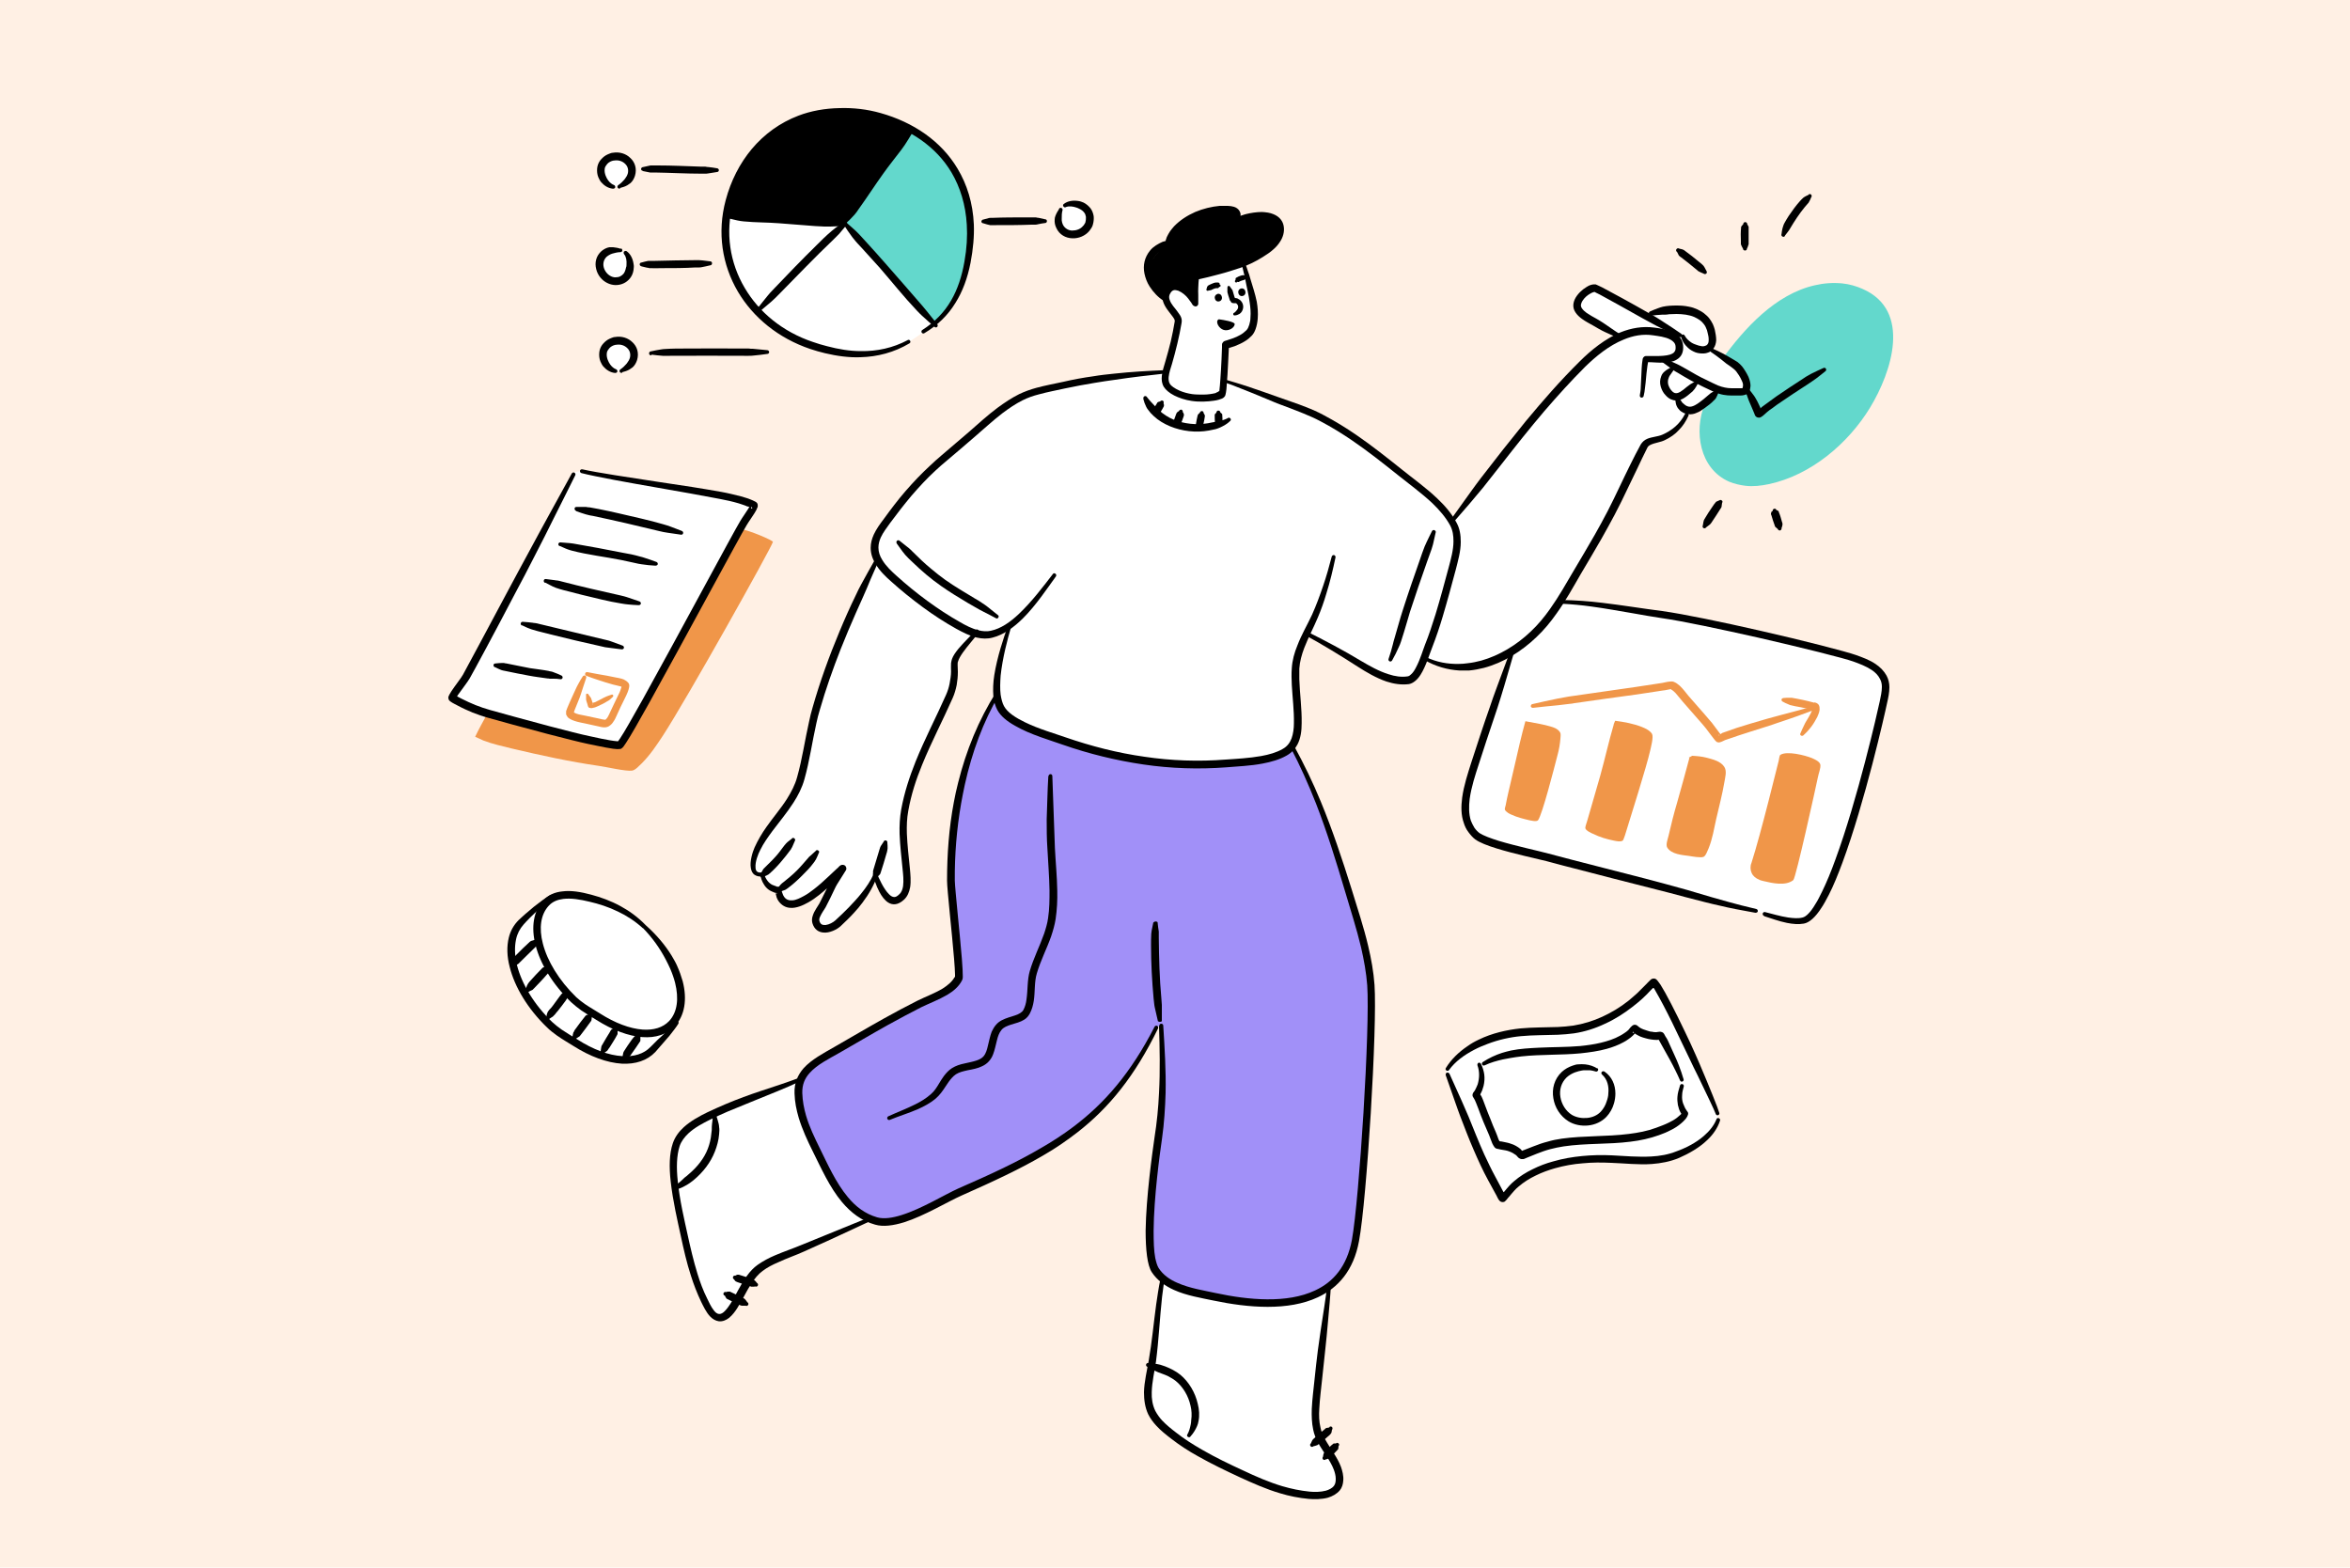 <?xml version="1.0" encoding="UTF-8"?>
<svg xmlns="http://www.w3.org/2000/svg" version="1.1" viewBox="0 0 1000 667">
  <defs>
    <style>
      .cls-1 {
        fill: #fff;
      }

      .cls-1, .cls-2, .cls-3, .cls-4, .cls-5 {
        fill-rule: evenodd;
      }

      .cls-6 {
        fill: #fff0e4;
      }

      .cls-7 {
        fill: none;
      }

      .cls-2 {
        fill: #63d8cc;
      }

      .cls-3 {
        fill: #f09649;
      }

      .cls-4 {
        fill: #a190f8;
      }
    </style>
  </defs>
  <!-- Generator: Adobe Illustrator 28.8.0, SVG Export Plug-In . SVG Version: 1.2.0 Build 43)  -->
  <g>
    <g id="Layer_1">
      <rect class="cls-6" width="1000" height="667"/>
      <g>
        <rect class="cls-7" x="124.9" y="-54" width="764.3" height="764.3"/>
        <path class="cls-1" d="M615.4,455.8l17.5,43,6.9,11s12.7-15.8,31-15.7c0,0,15.6-1.4,24.4-.3,8.8,1.1,34.9-5.4,35.9-18.4l-26.9-57.2s-17.5,17.4-32.3,19.4c-14.8,2-45.2-1.9-56.5,18.1Z"/>
        <path class="cls-1" d="M386.7,145.4c-12.8,7.2-26.9,6.4-41.3,1.6-26.8-9.1-42-35-35-61.3,4.4-16.6,15.2-29.3,30.1-34.9,10-3.8,22.8-4.1,33.9-1,25.5,7.1,43.7,28.3,37.4,61.9-2.5,13.3-8.1,23-18.8,29.6l-6.3,4.3Z"/>
        <path class="cls-2" d="M387.4,56.2l-28.1,38.5,28.1,31.2,10.2,12.1s19.1-15.9,15.4-43.3c-3.7-27.5-20.1-37.7-25.6-38.5Z"/>
        <path class="cls-5" d="M359.2,95.6l28.1-39.5s-22.7-18.1-54.9-1.5c0,0-18.8,12.3-23.3,37l50,3.9Z"/>
        <path class="cls-1" d="M451.5,89.3c-1,2.2-1.6,4.8-.5,7.1,2.1,4.5,8.4,4.5,11.3.9.6-.7,1-1.4,1.2-2.3.5-1.8.3-3.7-.8-5.3-1.9-2.7-6.6-3.8-9.6-2.2l-1.7,1.8Z"/>
        <path class="cls-1" d="M264,106.7c-2.4-.4-5-.2-6.9,1.4-3.7,3.3-2,9.3,2.3,11.1.8.3,1.7.5,2.5.6,1.9,0,3.7-.7,4.8-2.2,2-2.6,1.8-7.4-.5-9.8l-2.2-1.1Z"/>
        <path class="cls-1" d="M263.5,79.3c2.2-1,4.4-2.5,5.1-4.9,1.4-4.8-2.9-8.5-7.5-7.8-.9.1-1.7.4-2.4.9-1.6,1-2.7,2.6-2.9,4.5-.3,3.3,2,6.8,5.3,7.6l2.4-.2Z"/>
        <path class="cls-1" d="M264.4,157.6c2.2-1,4.4-2.5,5.1-4.9,1.4-4.8-2.9-8.5-7.5-7.8-.9.1-1.7.4-2.4.9-1.6,1-2.7,2.6-2.9,4.5-.3,3.3,2,6.8,5.3,7.6l2.4-.2Z"/>
        <path class="cls-3" d="M207.2,304c-1.7,3.1-3.5,6.3-5,9.5,0,0,3.3,1.5,3.5,1.6,3.9,1.5,8.1,2.4,12.1,3.4,12.3,2.9,24.6,5.6,37.1,7.4,3,.4,11.4,2.4,14.1,2,1.4-.2,3.1-2.2,4.1-3.1,3.5-3.5,6.3-7.7,9-11.8,10.4-16,45.7-79.1,46.8-82.4.2-.6-10.1-5-13.8-5.5l-107.8,79Z"/>
        <path class="cls-1" d="M264.6,316.4l30.2-55,26-45.5s-13.1-6.5-26.1-7.6c-13-1.2-46.7-7.9-46.7-7.9l-3.4.4-23,46s-20.7,39-23.2,41.6c-2.6,2.7-5.3,8.3-5.3,8.3,0,0,16.7,8.1,34.2,12.3,17.5,4.2,32.2,7.2,37.3,7.5Z"/>
        <path class="cls-2" d="M732.7,153c9.6-13.3,22.8-27.8,39.5-31.6,3.8-.9,7.8-1.2,11.8-.8,2.9.3,5.8,1.1,8.5,2.3,21.2,9.2,12.4,35.5,3.3,50.5-9.3,15.3-25.2,28.8-43.1,32.6-3.3.7-6.7,1.1-10,.7-2.3-.3-4.6-.8-6.8-1.7-12.9-5.6-15-21.7-10.6-32.7l7.5-19.3Z"/>
        <path class="cls-1" d="M729.3,165.6s8.2,2.4,10.7,1.8c2.5-.6,5.2-3.8,3.3-6.2s-6.8-7.9-6.8-7.9l-8.7-4.7s2.1-1.3.7-6.6c-1.4-5.3-9.6-15.3-26-8.1l-23.2-11.3s-8.2,2-7.8,6.9c.4,4.9,16.8,13.4,16.8,13.4,0,0,12.9-5.5,21-.5,8.1,5,5.4,10.1-1.5,10.5l21.5,12.7Z"/>
        <path class="cls-5" d="M749.1,173.5l-.8-1.7c-.3-.7-.7-1.4-1.1-2.1-.3-.5-.5-.9-.8-1.3-.8-1.1-1.6-2.1-2.4-3.1-.2-.4-.7-.5-1.1-.3-.4.2-.5.7-.3,1.1.3.7.5,1.5.8,2.2.3.7.5,1.5.8,2.2.4.9.8,1.8,1.2,2.8l1.1,2.6c0,0,.2.6.3.8.6,1.2,1.9,1,2,1,.4-.1.9-.4,1.4-.8.6-.5,1.3-1.2,1.8-1.6.7-.6,1.5-1.2,2.3-1.7,1.1-.9,2.3-1.7,3.5-2.5,3.5-2.4,7.1-4.8,10.7-7.1.9-.6,1.8-1.2,2.7-1.8.6-.4,1.1-.8,1.7-1.2,1.3-1,2.6-2,3.8-3,.4-.2.5-.7.3-1.1-.2-.4-.7-.5-1.1-.3-1.7.8-3.4,1.5-5.1,2.4-.6.3-1.1.6-1.6.9-.5.3-1.1.6-1.6,1-3.9,2.5-7.8,5.1-11.6,7.7l-5.9,4.3c-.3.2-.6.5-1,.9Z"/>
        <path class="cls-1" d="M780.3,372.6s15.3-48.2,16.4-52.2c1.1-3.9,4.3-19.2,4.7-22.6.4-3.4,2.5-11.3-6.1-14.9-8.6-3.6-42.2-12-42.2-12l-70.6-13.3-18.5-1.6s-9.4,17.5-20.6,21.1l-13.2,39.5s-8.3,24.5-6.6,30.2c1.7,5.7,1.9,10.9,15.3,13.9,13.4,3,67.7,16.5,67.7,16.5l45.2,11.8s15.6,7.8,21.1-3.1c0,0,7.1-11.3,7.3-13.4Z"/>
        <path class="cls-1" d="M604.2,284.2s12.7-34.8,14.4-43.6c1.7-8.8,3.5-15.9-3-22.7-6.5-6.8-13.7-13.2-13.7-13.2l-25.9-18.6s-20.3-12.7-30.6-16.1c-10.3-3.4-25.2-8.3-25.2-8.3,0,0,1.8,6.2-2,7.2-3.8.9-21-1.5-21.8-4.9-.8-3.4-.1-5.9-.1-5.9,0,0-49.7,6.4-59.2,10-9.5,3.7-28.6,20.4-37,27.8-8.4,7.5-23.4,24.8-25.9,31.4-2.5,6.6-.8,11.4,8.5,20.6,9.4,9.3,26.9,19.5,33.1,21,6.2,1.5,12.8-1.1,14-2.8,0,0-5.2,18.1-4.2,28.7,1,10.7,5.7,11.8,29.2,20.4,23.4,8.5,43.8,8.8,56.1,9.1,12.2.3,41.3,2.5,41.7-13.5.3-16-4.1-32.1,3.9-41.1,0,0,22.8,12.1,28.1,15.1,5.3,3,15,7.7,19.8-.9Z"/>
        <path class="cls-1" d="M368.6,519.5s-38.8,17.2-40.1,17.4c-1.2.2-8.2,5-12.5,12-4.2,7-8.4,19.1-15.2,6.9-6.8-12.2-13-44.6-13.9-55.7-.9-11.1,1.8-20.7,18.5-26.9,16.7-6.2,34.4-13.6,34.4-13.6,0,0-2.4,9.2,2.2,18.9,4.6,9.7,12.1,26.6,14.7,29.3,2.6,2.7,10,10.8,11.8,11.6Z"/>
        <path class="cls-5" d="M339.9,458.7c-5.4,2-10.9,3.8-16.4,5.6-2.4.8-4.7,1.6-7.1,2.5-5.2,1.9-10.3,4.1-15.4,6.5-3.3,1.6-7,3.6-10,6.3-2.1,1.9-3.8,4.2-4.7,6.9-1.5,4.4-1.6,10.1-.9,16.2.9,8.3,3,17.2,4.3,23.2,1.2,5.6,2.5,11.4,4.3,16.9,1.2,3.8,2.6,7.4,4.3,11,.9,1.8,2.2,4.7,4,6.5,1,1,2.2,1.7,3.5,1.9,1.6.2,3.1-.4,4.4-1.4,1.5-1.2,2.8-3,3.6-4.3,2-3.1,3.7-6.9,5.9-10.3,1.4-2.1,2.9-4,4.8-5.4,2-1.5,4.3-2.7,6.7-3.7,3.6-1.7,7.5-3,11-4.6,4.2-1.9,7.8-3.5,11.3-5.1,5.4-2.5,10.5-4.9,16.8-7.8.4-.2.6-.7.4-1.1-.2-.4-.7-.6-1.1-.4l-28.7,11.7c-3.6,1.5-7.5,2.8-11.2,4.4-2.6,1.1-5,2.4-7.3,4-1.7,1.2-3.2,2.8-4.5,4.6-2.8,3.7-4.7,8.3-7.1,12-.6.9-1.4,2.1-2.4,3.1-.7.7-1.5,1.3-2.5,1.2-.9-.1-1.6-.8-2.2-1.6-1.2-1.5-2.1-3.6-2.8-5-1.7-3.4-3-6.9-4.1-10.5-1.7-5.5-3-11.1-4.2-16.6-1.3-6-3.4-14.7-4.2-22.9-.6-5.5-.5-10.8.8-14.8.7-2.1,2.1-3.9,3.8-5.5,2.7-2.5,6.2-4.3,9.2-5.8,2.4-1.2,4.9-2.3,7.4-3.4,2.4-1,4.8-2,7.3-3,1.6-.7,3.3-1.3,4.9-2,6.1-2.5,12.3-4.9,18.3-7.7.4-.2.6-.7.5-1.1-.2-.4-.7-.6-1.1-.4Z"/>
        <path class="cls-1" d="M495.1,544.5s-2.7,25.6-3.7,28.8c-.9,3.2-2.9,16.1-2.7,18.8.1,2.8,2.5,13.4,9.8,18.4,7.3,5,34.4,19.5,37.2,20.3,2.8.8,28.1,8.7,31.9,3.5,3.8-5.1,1.8-11-1.7-16.1-3.5-5-6.7-12.5-6.3-17.4s3.1-30.2,3.1-30.2l2.9-21.9s-11,6.6-24.7,5.9c-13.6-.7-39.9-3.8-45.8-10.3Z"/>
        <path class="cls-5" d="M564.9,546.1c-.8,6.6-1.9,13.3-2.9,19.9-.4,2.8-.8,5.7-1.2,8.5-.5,4.1-1,8.2-1.4,12.3-.4,4-1,8.4-1.2,12.7-.1,3,0,6,.6,8.8.4,2.1,1.2,3.9,2.2,5.8,2.1,3.8,5.1,7.3,6.6,11.3.4,1.1.8,2.5.8,3.8,0,1.1-.1,2.2-.8,3.1-.8,1-2.1,1.6-3.4,2-2.3.6-4.9.6-6.9.4-4-.4-7.8-1.2-11.6-2.3-5.7-1.7-11.2-4.1-16.7-6.7-5.9-2.7-11.9-5.6-17.6-8.9-3.8-2.2-7.5-4.5-10.9-7.2-2.1-1.6-4.2-3.3-6-5.2-1.1-1.2-2.1-2.6-2.9-4.1-1.2-2.5-1.6-5.2-1.5-7.9.1-4.4,1.2-8.9,1.8-13,1.2-9.2,1.6-18.5,2.6-27.6.3-2.3.6-4.6.9-6.8,0-.4-.2-.9-.7-1-.5,0-.9.2-1,.7-.7,3.4-1.2,6.9-1.7,10.3-1.1,8-1.8,16.1-3.2,24-.7,4.2-1.9,8.9-2,13.4,0,3.2.4,6.4,1.8,9.4.9,1.8,2.1,3.4,3.4,4.8,1.9,2.1,4.2,3.9,6.4,5.6,3.5,2.7,7.3,5.2,11.3,7.4,5.8,3.3,11.9,6.2,17.9,9,5.7,2.6,11.3,5.1,17.1,6.8,3.9,1.2,8,2,12.2,2.4,2.4.2,5.4.2,8.1-.5,2-.6,3.8-1.6,5.1-3.1,1-1.2,1.4-2.7,1.5-4.2.2-2-.4-4.2-1-5.9-1.6-4.2-4.6-7.8-6.8-11.8-.8-1.6-1.6-3.1-1.9-4.9-.6-2.5-.7-5.2-.5-8,.2-4.2.8-8.5,1.2-12.5.4-4.1.9-8.1,1.3-12.2.4-4.1.9-8.2,1.2-12.3.5-5.5,1-10.9,1.3-16.4,0-.5-.3-.9-.8-.9-.4,0-.8.3-.9.7Z"/>
        <path class="cls-1" d="M528.7,112.8s4.9,17.2,4.4,21.9c-.4,4.7-3.9,9.9-11.5,11.8,0,0-.9,18.9-2.5,21.3-1.6,2.4-22.2,2.8-23.1-5.5-1-8.3,5.5-26.4,5.5-26.4,0,0-6.9-5.6-5.1-9.9,1.7-4.2,4.3-4.4,8-2,3.8,2.4,4.6,5.3,4.6,5.3l.4-11s16.6-3.9,19.3-5.6Z"/>
        <path class="cls-1" d="M618.2,221.5l34.1-43.5s28.3-35.1,42-37c13.7-1.9,22.5,3.1,19.9,9.2,0,0-2.4,2.6-5.1,2.8l21.5,12.9s-4.2,9.1-11.7,9.1c0,0-6.6,11.7-17.5,13.3,0,0-25.4,46.6-30.8,55.2-5.4,8.6-16.3,31.6-34.2,37.2-17.8,5.6-30-.6-30-.6,0,0,12.3-38.1,12.8-44.4.5-6.3,1.3-10.9-1.1-14.1Z"/>
        <path class="cls-1" d="M373.1,238.5s-17.8,36.1-21.1,47.1c-3.4,11-8.8,37.4-11.4,46.4-2.6,9-12.1,18.4-15.4,23.1-3.4,4.6-8.4,16.9-.9,16.7,0,0,.7,6.5,6.7,6.4,0,0,.4,7.1,7.3,6,6.9-1.1,19.3-13.7,19.3-13.7,0,0-10,17.9-10.1,20.9s5,4.4,9.9,1c4.9-3.4,15.8-20.7,15.8-20.7,0,0,2.3,11.8,7.3,11.2,5-.6,6.9-8.2,5.8-12.9-1.1-4.7-3.3-23.3,1.4-34.9,4.7-11.6,17.5-42.1,17.9-45.7.5-3.6-.4-8.2,2.7-11.5,3-3.3,6.9-8.4,6.9-8.4,0,0-35.3-20.1-42-31.1Z"/>
        <path class="cls-4" d="M424.5,297.2s5.1,12,21.4,15.9c16.2,4,34.3,10.5,38.5,10.7,4.3.2,55.4,3.7,64.9-5.9l2.2,2.2s16.5,30.6,24.5,65.7c8.1,35.1,7.8,34.6,7.6,55.8-.2,21.2-2.5,47.3-2.9,54.5-.4,7.2-1.1,49.3-21.8,55.2-20.7,5.9-63.6,1.3-67.5-11.7-3.9-13,1.6-48.8,2.5-59.6.9-10.8.3-43.6.3-43.6l-2.4.7s-18.6,40.6-57.1,58c0,0-32.4,14.7-37.7,18.1-5.2,3.5-24.2,11-34.1.5-9.9-10.5-22.2-35.2-22.9-41.8-.6-6.5-1.4-17,9.7-22.4,11.1-5.4,50.5-26.1,52.9-27.9,2.4-1.8,5.2-5.9,5.2-5.9,0,0-2.9-32.6-3-39.1-.1-6.5.1-29.3,2.5-36.2,2.4-7,10.8-39.2,17-43.4Z"/>
        <path class="cls-5" d="M308.4,551.2c.2.4.3.7.6,1.1,0,0,0,.1.1.2.2.2.5.3.7.4,1.7.9,3.5,1.7,5.2,2.5.2,0,.4.2.6.2.2,0,.3,0,.5,0,.5,0,.8,0,1.2,0,.4.2.9,0,1.1-.4.2-.4,0-.9-.4-1.1-.4-.5-.6-.9-1-1.3-.1-.1-.3-.2-.4-.3-.3-.2-.6-.3-.9-.5-1.7-.8-3.4-1.6-5.1-2.4,0,0-.1,0-.2,0-.1,0-.2,0-.4,0-.4,0-.6,0-1,.2-.4-.2-.9,0-1.1.4-.2.4,0,.9.4,1.1Z"/>
        <path class="cls-5" d="M312.3,544.3c.3.4.4.6.7.9,0,0,.1,0,.2.1.2.1.5.2.7.3,1.7.6,3.4,1.1,5.2,1.7.2,0,.4.1.6.2.2,0,.3,0,.5,0,.5,0,.7,0,1.2-.1.4.2.9,0,1.1-.4.2-.4,0-.9-.4-1.1-.4-.5-.6-.8-1.1-1.2-.1,0-.2-.2-.4-.2-.3-.2-.6-.3-1-.4-1.7-.6-3.5-1.2-5.2-1.7,0,0-.2,0-.2,0-.1,0-.2,0-.4,0-.4.1-.5.2-.9.4-.4-.1-.9.1-1,.6-.1.4.1.9.6,1Z"/>
        <path class="cls-5" d="M488.4,581.8c1.1.5,2.1,1,3.1,1.5.4.2.9.4,1.3.6,1.5.6,2.9,1,4.3,1.7,1.1.6,2.2,1.2,3.2,2,3.1,2.5,5.4,6.4,6.3,10.5.5,2,.6,4.1.3,6.2,0,.6-.1,1.2-.2,1.8-.3,1.4-.6,2.8-1.4,4.2-.3.4-.2.9.2,1.1.4.3.9.2,1.1-.2,1.2-1.3,2.1-2.8,2.8-4.4.3-.7.5-1.4.6-2.1.5-2.4.3-4.9-.3-7.3-1.1-4.9-3.8-9.4-7.4-12.4-2-1.6-4.2-2.7-6.5-3.6-.7-.2-1.4-.5-2.1-.7-.5-.1-.9-.2-1.4-.3-1.2-.2-2.4-.2-3.6-.4-.4-.1-.9.1-1,.6-.1.4.1.9.6,1Z"/>
        <path class="cls-5" d="M565.7,607.4c-.5.1-.7.1-1.1.2,0,0-.1,0-.2,0-.1,0-.3.2-.4.3-1.7,1.4-3.4,2.8-5,4.3-.1.1-.2.2-.3.3-.1.1-.2.3-.3.4-.2.5-.4.8-.6,1.3-.4.3-.4.8-.1,1.2.3.3.8.4,1.2,0,.5-.1.9-.2,1.4-.4.1,0,.2,0,.3-.1.2-.1.3-.2.4-.3,1.4-1,2.7-2.2,4-3.3.5-.4,1-.8,1.4-1.4.1-.1.1-.2.2-.4.1-.4.1-.6.2-1.1.3-.3.3-.9,0-1.2-.3-.3-.8-.3-1.1,0Z"/>
        <path class="cls-5" d="M568.8,614.2c-.4,0-.5,0-.9,0-.1,0-.2,0-.3,0,0,0-.1,0-.2.1-1.2.9-2.2,2-3.3,3.1-.2.2-.4.4-.6.7,0,.1-.2.2-.2.3-.2.5-.2.8-.3,1.4-.3.4-.3.9,0,1.2.3.3.8.3,1.1,0,.4-.1.6-.1,1-.3.1,0,.2-.1.4-.2.2,0,.3-.2.4-.3,1.1-1,2.2-2.1,3.2-3.2.1-.2.3-.3.4-.5,0,0,0-.1,0-.2.1-.4,0-.6.1-1,.3-.3.4-.8,0-1.1-.3-.3-.8-.4-1.1,0Z"/>
        <path class="cls-5" d="M303.3,475.2c0,1-.2,2-.3,3,0,.4-.1.8-.1,1.2,0,1,0,1.9-.2,2.9-.2,2.3-.7,4.4-1.5,6.5-1.6,4.1-4.4,7.7-8.2,10.9-.5.5-1.1.9-1.7,1.4-.8.7-1.5,1.5-2.3,2.1-.6.5-1.2.9-1.8,1.3-.4.2-.6.6-.5,1.1.2.4.6.6,1.1.5,1.4-.3,2.7-.9,3.9-1.6.6-.3,1.2-.7,1.8-1.1.5-.4,1.1-.8,1.6-1.2,4.2-3.5,7.3-7.6,9.1-12.2.9-2.3,1.6-4.8,1.8-7.3.1-1.1.2-2.1,0-3.2,0-.5-.1-.9-.2-1.4-.2-1-.6-2-.9-3.1,0-.4-.5-.8-.9-.7-.5,0-.8.5-.7.9Z"/>
        <path class="cls-5" d="M446.1,330.2c-.2,3.1-.3,6.1-.4,9.2-.1,3.1-.2,6.2-.3,9.2,0,4.1,0,8.2.3,12.4.3,5.9.8,11.9.9,17.9,0,3.9,0,7.8-.6,11.7-.3,2.3-1,4.6-1.7,6.7-1.9,5.4-4.5,10.4-6.1,15.9-1.1,3.7-.8,8.1-1.4,12.1-.2,1.6-.6,3.1-1.3,4.4-.3.6-.8,1-1.4,1.4-1.4.9-3.1,1.2-4.8,1.8-2.1.7-4.1,1.5-5.5,3.2-.8.9-1.3,1.9-1.8,2.9-.7,1.8-1.1,3.9-1.6,5.9-.4,1.7-.8,3.3-1.9,4.6-.8.9-1.9,1.4-3.1,1.8-1.5.5-3.2.8-4.9,1.2-2,.4-3.8,1-5.4,2-1.4.9-2.4,2-3.4,3.3-.8,1.1-1.5,2.2-2.2,3.4-.9,1.5-1.9,3.1-3.3,4.3-2,1.8-4.3,3.2-6.7,4.4-3.8,1.9-7.8,3.4-11.5,5.1-.4.2-.6.7-.4,1.1.2.4.7.6,1.1.4,3.8-1.6,7.9-2.8,11.8-4.5,2.7-1.2,5.3-2.6,7.5-4.4,1.9-1.6,3.2-3.5,4.5-5.5.8-1.2,1.5-2.3,2.5-3.4.5-.6,1.1-1.1,1.8-1.6,1.4-.9,3.2-1.3,5-1.7,2.1-.4,4.3-.8,6.1-1.7,1.1-.5,2.1-1.2,2.9-2.1.8-.9,1.4-1.9,1.8-3,.7-1.8,1.1-3.9,1.6-5.8.4-1.7.9-3.3,2-4.6,1-1.2,2.5-1.7,4-2.2,2-.6,4-1.1,5.6-2.1,1-.6,1.8-1.5,2.4-2.6.9-1.7,1.4-3.5,1.7-5.4.6-3.9.2-8.1,1.3-11.7,1.6-5.5,4.2-10.4,6.1-15.8.8-2.4,1.5-4.8,1.9-7.3.6-4.1.8-8.1.7-12.2-.1-6-.7-12-1-18l-1.1-30.7c0-.5-.4-.8-.8-.8s-.8.4-.8.8Z"/>
        <path class="cls-5" d="M406.2,415.8c-1.1,2-3,3.5-5,4.8-3.5,2.1-7.6,3.6-10.8,5.2-4.8,2.4-9.6,5-14.3,7.6-7,3.9-13.9,8-20.9,12-4.7,2.7-9.9,5.4-13.3,9.2-2.4,2.8-4,6.2-3.8,10.7.1,3.6.8,7,1.8,10.4,1.5,4.9,3.7,9.7,6,14.3,3.5,7,7.1,15.2,12.4,21.5,3.7,4.4,8.3,8,14.1,9.6,3.4,1,7.7.4,12.3-1,8.8-2.8,18.6-8.8,24.5-11.4,13.3-5.9,25-11.3,35.3-17.4,5-2.9,9.6-6.1,14-9.5,13.5-10.5,24.4-23.9,34.3-44.2.2-.4,0-.9-.4-1.1-.4-.2-.9,0-1.1.4-10.1,19.7-21.2,32.5-34.6,42.6-4.4,3.3-9,6.3-13.9,9.1-10.2,6-21.7,11.3-35,17.1-5.8,2.6-15.5,8.6-24.1,11.3-3.8,1.2-7.5,1.8-10.4,1-5.2-1.5-9.2-4.6-12.5-8.6-5.1-6.1-8.6-14-12-20.9-2.2-4.5-4.4-9-5.8-13.8-.9-3.1-1.5-6.3-1.6-9.6-.1-3.6,1.1-6.3,3.1-8.5,3.2-3.6,8.1-6,12.5-8.5,7-4,13.9-8.1,20.9-12,4.7-2.6,9.4-5.1,14.1-7.5,3.3-1.6,7.5-3.2,11.1-5.3,2.7-1.6,5-3.6,6.3-6.2.1-.2.3-.7.3-1.5,0-1.4-.1-4.2-.4-7.7-.9-11-2.9-29.4-3-33.2-.1-10.9.8-22,2.7-32.9.5-2.7,1-5.4,1.6-8.1,3-13.5,7.7-26.5,14.7-38.4.2-.4.1-.9-.3-1.1-.4-.2-.9-.1-1.1.3-7.5,11.9-12.8,24.9-16.2,38.6-.7,2.7-1.3,5.5-1.8,8.2-2.1,11-2.9,22.3-2.9,33.4,0,3.8,2.1,22.3,3,33.4.2,2.8.4,5.1.4,6.6,0,.4,0,.9,0,1Z"/>
        <path class="cls-5" d="M490.8,392.4c-.2,1.1-.5,2.3-.7,3.4,0,.5-.2,1-.2,1.5-.1,1.6-.1,3.2-.1,4.9,0,7.6.4,15.1,1.1,22.7.1.9.2,1.8.3,2.7,0,.4.2.8.2,1.1.4,1.9.9,3.8,1.3,5.7,0,.2.4.4.9.4.5,0,.8-.2.8-.4,0-1.9,0-3.8,0-5.7,0-.4,0-.8,0-1.1,0-.9-.2-1.8-.2-2.7-.8-8.6-1-17.2-1.1-25.9,0-.5,0-1,0-1.6,0-.3,0-.7,0-1-.2-1.3-.4-2.6-.5-3.9,0-.2-.4-.4-.8-.4-.5,0-.8.2-.8.4Z"/>
        <path class="cls-5" d="M493.2,436.6c.3,9.5.5,19,0,28.5-.3,6.3-.9,12.5-1.9,18.8-1,6.9-3.6,25.5-3.8,39.8,0,8,.7,14.7,2.6,17.6,2.3,3.5,5.7,5.9,9.5,7.6,5.3,2.4,11.6,3.4,16.8,4.5,14.8,3.1,31.8,4.5,44.4-1.4,8.6-4,15.2-11.4,17.5-23.9,1.7-9.1,3.6-31.7,5-54.4,1.4-22.9,2.2-45.8,1.6-54.6-.4-5.6-1.4-11.1-2.7-16.6-1.9-8.1-4.6-16.1-7-24-4.1-13.1-8.2-25.4-13.2-37.5-3.3-8-7.1-15.9-11.5-23.9-.2-.4-.7-.5-1.1-.3s-.5.7-.3,1.1c4.2,8,7.7,15.9,10.9,24,4.7,12.1,8.5,24.4,12.4,37.5,2.3,7.8,4.9,15.8,6.8,23.8,1.2,5.3,2.2,10.7,2.6,16.1.6,8.7-.2,31.4-1.6,54.2-1.4,22.5-3.3,45-4.9,54-2.1,11.3-7.9,18-15.7,21.6-11.9,5.6-28.3,4.1-42.3,1.1-5-1.1-11-2-16.2-4.3-3.3-1.4-6.2-3.4-8.1-6.4-.6-1-1-2.4-1.4-4.2-.6-3.1-.7-7.1-.7-11.6.1-14.2,2.6-32.6,3.6-39.4.9-6.4,1.3-12.8,1.5-19.2.2-9.6-.4-19.1-1-28.7,0-.5-.4-.8-.9-.8-.4,0-.8.4-.8.9Z"/>
        <path class="cls-5" d="M495.9,157.5c-7.3.3-14.6.7-21.9,1.5-2.9.3-5.8.6-8.7,1.1-4.4.6-8.7,1.4-13,2.4-3.7.8-7.5,1.5-11.2,2.5-2.6.7-5.1,1.6-7.4,2.7-3.2,1.6-6.2,3.6-9.2,5.8-4.3,3.2-8.3,6.9-12.2,10.3-3.9,3.4-7.8,6.6-11.7,10-1.7,1.4-3.3,2.9-4.9,4.4-3.7,3.4-7.1,7-10.4,10.8-3.3,3.8-6.3,7.8-9.2,11.8-1.6,2.1-3.2,4.3-4.3,6.7-.8,1.8-1.3,3.6-1.3,5.6,0,2.5.8,4.8,2.1,6.9,1.7,2.9,4.3,5.4,6.7,7.5,4.2,3.8,8.7,7.4,13.3,10.8,4.6,3.4,9.4,6.5,14.4,9.3,2.6,1.4,5.6,3,8.7,3.7,2.2.5,4.5.6,6.7,0,4.7-1.2,9.1-4.4,13-8.3,5.5-5.5,10.2-12.6,13.9-17.7.3-.4.2-.9-.2-1.2-.4-.3-.9-.2-1.1.2-3.8,4.9-8.8,11.6-14.4,16.9-3.7,3.5-7.7,6.3-12,7.2-1.7.4-3.5.2-5.2-.2-2.8-.7-5.5-2.1-7.9-3.5-4.8-2.7-9.5-5.8-14-9.1-4.5-3.3-8.9-6.9-13-10.6-2.1-1.9-4.5-4.1-6.1-6.8-1-1.6-1.6-3.3-1.6-5.2,0-1.5.4-3,1-4.3,1-2.2,2.6-4.2,4-6.2,2.9-3.9,5.9-7.8,9.1-11.6,3.2-3.7,6.5-7.3,10.1-10.6,1.6-1.5,3.2-2.9,4.9-4.3,3.9-3.3,7.8-6.6,11.7-10,3.9-3.3,7.8-7,12-10.2,2.8-2.1,5.6-4,8.6-5.5,2.2-1.1,4.5-1.9,6.9-2.5,3.6-1,7.4-1.7,11-2.5,4.2-.9,8.5-1.7,12.8-2.4,2.9-.5,5.7-.9,8.6-1.3,7.2-1.1,14.4-1.9,21.6-2.7.5,0,.8-.4.8-.9,0-.5-.4-.8-.9-.8Z"/>
        <path class="cls-5" d="M428.8,266.6c-1.7,4.7-4.5,13-5.7,20.7-.5,3.1-.6,6.2-.4,8.8.2,2.3.8,4.3,1.7,6,1.4,2.6,4.1,4.8,7.5,6.7,6.5,3.8,15.4,6.3,20.4,8.1,11.2,3.9,22.7,6.7,34.3,8.4,11.6,1.7,23.4,2.1,35.3,1.2,4.6-.4,10.2-.6,15.4-1.6,3.7-.7,7.2-1.7,10.2-3.4,2.1-1.2,3.6-2.8,4.6-4.7,1.4-2.7,1.8-5.8,1.8-9.1.1-6.2-.8-12.5-1-18.7,0-1.5,0-3,0-4.5.2-3,1-5.9,2.1-8.8,1.7-4.4,4-8.7,5.8-13,1.4-3.3,2.6-6.7,3.6-10.1,1.6-5.1,2.8-10.2,3.9-15.4.1-.4-.2-.9-.6-1-.4-.1-.9.2-1,.6-1.1,4.3-2.3,8.5-3.7,12.6-1.4,4.1-2.9,8.2-4.7,12.2-2,4.3-4.5,8.5-6.2,13-1.3,3.1-2.2,6.4-2.4,9.7-.2,2.4-.1,4.8,0,7.2.3,5.4,1,10.8.9,16.2,0,2.3-.3,4.5-1,6.5-.7,1.8-1.8,3.4-3.8,4.5-2.6,1.5-5.8,2.4-9.1,3-5.1.9-10.6,1.2-15.1,1.5-11.6.9-23.2.5-34.6-1.2-11.4-1.6-22.7-4.5-33.7-8.3-4.2-1.5-11.3-3.5-17.2-6.4-3.9-1.9-7.4-4.1-8.9-6.9-.7-1.3-1.1-3-1.4-4.8-.3-2.5-.2-5.2,0-8.1.8-7.6,3-15.8,4.4-20.5.1-.4-.1-.9-.5-1-.4-.1-.9,0-1,.5Z"/>
        <path class="cls-5" d="M521.4,162.8c2.2.8,4.5,1.6,6.6,2.5,5.2,2,10.3,4.2,15.4,6.3,3.8,1.4,7.5,2.8,11.2,4.3,2.4,1,4.8,2,7.2,3.3,4.8,2.5,9.3,5.3,13.7,8.3,6.6,4.5,12.9,9.5,19.3,14.6,4.6,3.7,10,7.6,14.7,12,3,2.9,5.7,6,7.6,9.5,1.1,2.1,1.4,4.3,1.4,6.7,0,3.7-1.1,7.6-2,11-1.8,6.7-3.6,13.4-5.6,20-1.4,4.4-2.8,8.8-4.5,13-.8,2-2,6.2-3.8,9.6-.6,1.2-1.3,2.3-2.1,3-.5.5-.9.8-1.5.9-2.7.4-5.4,0-8.1-.9-4.2-1.3-8.2-3.6-11.6-5.6-3.8-2.3-7.7-4.5-11.6-6.6-3.9-2.1-7.8-4.1-11.8-6.1-.4-.2-.9,0-1.1.4-.2.4,0,.9.3,1.1,3.9,2.1,7.7,4.3,11.5,6.6,3.8,2.3,7.5,4.6,11.2,7,3.6,2.3,7.8,4.8,12.2,6.3,3.1,1,6.3,1.5,9.5,1.1,1.8-.3,3.6-1.8,5-4,2.3-3.6,3.9-9.1,4.9-11.5,1.7-4.4,3.2-8.8,4.5-13.2,2-6.7,3.8-13.4,5.6-20.1.9-3.6,2.1-7.7,2.1-11.7,0-2.9-.4-5.7-1.8-8.2-2-3.8-4.9-7.2-8.2-10.3-4.7-4.5-10.2-8.4-14.9-12.2-6.4-5.1-12.8-10.2-19.5-14.8-4.5-3.1-9.1-5.9-14-8.5-2.4-1.3-4.9-2.4-7.5-3.4-3.7-1.5-7.6-2.7-11.4-4.1-4.5-1.6-9-3.2-13.5-4.7-3-1-6.1-1.9-9.1-2.8-.4-.1-.9.1-1,.5-.1.4.1.9.6,1Z"/>
        <path class="cls-5" d="M609.3,226.1c-.7,1.5-1.5,2.9-2.2,4.5-.3.6-.6,1.3-.9,2-.7,1.8-1.3,3.5-1.9,5.3-2.5,7.1-5,14.3-7.3,21.5-.7,2.1-1.3,4.2-1.9,6.3-.6,2-1.1,3.9-1.7,5.9-.3.9-.5,1.8-.7,2.6-.5,2-1.1,4.1-1.8,6.1-.2.4,0,.9.4,1.1.4.2.9,0,1.1-.4,1-1.8,2-3.7,2.8-5.6.4-.8.7-1.6,1-2.5.4-1.2.8-2.5,1.2-3.8.9-2.9,1.7-5.8,2.6-8.8,2.3-7.1,4.8-14.3,7.3-21.4.6-1.8,1.3-3.5,1.9-5.3.2-.7.4-1.4.6-2,.4-1.6.7-3.2,1.1-4.9.2-.4,0-.9-.5-1.1-.4-.2-.9,0-1.1.5Z"/>
        <path class="cls-5" d="M381.4,231c.9,1.2,1.7,2.4,2.6,3.6.4.5.8,1,1.2,1.5.9,1,1.9,2,3,3,3.8,3.7,7.9,7.2,12.2,10.2,3.7,2.6,7.6,5,11.5,7.3,1.6.9,3.1,1.8,4.7,2.7.7.4,1.4.7,2.1,1.1,1.7.9,3.4,1.7,5,2.6.4.3.9.2,1.1-.2.3-.4.2-.9-.2-1.1-1.5-1.2-3-2.4-4.5-3.6-.7-.5-1.3-1-2-1.4-1-.7-2.1-1.4-3.2-2-4.3-2.6-8.6-5.1-12.7-8-2.1-1.5-4.1-3.1-6-4.7-2.8-2.3-5.4-4.8-7.9-7.3-.3-.3-.5-.5-.8-.8-.4-.4-.9-.8-1.3-1.1-1.1-.9-2.3-1.8-3.4-2.7-.3-.3-.8-.3-1.1,0-.3.3-.4.8,0,1.2Z"/>
        <path class="cls-5" d="M486.5,169.7c.3,1.2.7,2.3,1.2,3.3.2.5.5.9.8,1.3.7,1,1.5,1.9,2.4,2.7,2,1.9,4.4,3.3,7,4.4,5.1,2.1,11,2.8,16.5,1.8,1-.2,1.9-.4,2.9-.6.6-.2,1.3-.4,1.9-.7,1.5-.7,3-1.5,4.2-2.7.4-.3.5-.8.2-1.1-.3-.4-.8-.5-1.1-.2-1.1.6-2.2.9-3.3,1.2-.8.2-1.7.3-2.6.5-.9.2-1.8.3-2.6.5-4.9.8-10.1.3-14.7-1.6-2.2-.9-4.3-2.3-6.1-3.9-.7-.7-1.4-1.4-2.1-2.2-.5-.5-1-1.1-1.5-1.6-.5-.6-1-1.1-1.5-1.8-.2-.4-.7-.6-1.1-.4s-.6.7-.4,1.1Z"/>
        <path class="cls-5" d="M492.2,176.3c.4,0,.4,0,.8,0,.1,0,.2,0,.2,0,.3-.2.4-.6.6-.9.5-.8,1-1.6,1.4-2.4,0,0,.1-.2.1-.3,0,0,0-.1,0-.2,0-.4,0-.5-.2-.9.2-.4.1-.9-.3-1.1-.4-.2-.9,0-1.1.3-.5.2-.7.1-1.1.4-.1,0-.2.2-.2.3-.6.9-1.2,1.9-1.7,2.8,0,.1-.2.3-.2.4,0,0,0,0,0,.1,0,.5.1.4.3.8-.2.4-.1.9.3,1.1.4.2.9.1,1.1-.3Z"/>
        <path class="cls-5" d="M501.3,181.3c.4-.1.4,0,.8-.3.1,0,.2,0,.2-.1,0,0,0,0,0-.1.5-1.1.9-2.3,1.3-3.4,0-.2.2-.5.2-.7,0-.1,0-.2,0-.3-.1-.5-.2-.7-.5-1.1.1-.4-.2-.9-.6-1-.4,0-.9.2-1,.6-.4.3-.6.3-.9.7,0,.1-.1.2-.2.3-.4,1.1-.8,2.2-1.2,3.3,0,.2-.1.3-.1.5s0,0,0,.1c.1.4.2.4.4.8-.2.4,0,.9.4,1.1.4.2.9,0,1.1-.5Z"/>
        <path class="cls-5" d="M510.9,182.2c.4-.2.4-.2.7-.4.1,0,.2-.1.2-.2.2-.3.2-.8.3-1.2.2-1.1.5-2.1.6-3.2,0-.1,0-.2,0-.3,0,0,0-.2,0-.2-.2-.4-.3-.5-.5-.9,0-.4-.3-.9-.7-.9s-.9.3-.9.7c-.4.4-.6.5-.9.9,0,.1,0,.3-.1.4-.3,1.2-.5,2.4-.7,3.6,0,.2,0,.3,0,.5,0,0,0,0,0,.1.2.4.3.4.5.8-.1.4.2.9.6,1,.4,0,.9-.2,1-.6Z"/>
        <path class="cls-5" d="M519.5,180.5c.4-.3.4-.2.7-.5,0,0,0,0,0-.1,0-.1,0-.3,0-.4,0-1,0-2-.1-2.9,0-.1,0-.2,0-.3-.2-.4-.4-.4-.8-.8,0-.5-.4-.8-.9-.8-.4,0-.8.4-.8.9-.3.4-.5.4-.7.8,0,.1,0,.2,0,.3,0,1,0,2,.1,3,0,.1,0,.3,0,.4,0,0,0,0,0,0,.4.3.3.2.7.5,0,.5.4.8.9.8.5,0,.8-.4.8-.9Z"/>
        <path class="cls-5" d="M518.2,166.8c-.3,0-.7.4-1.1.5-1.3.3-3.1.6-5,.6-1.6,0-3.3,0-4.8-.2-2-.3-3.8-.8-5.4-1.5-2-.9-3.5-1.9-4.1-2.9-.5-.8-.6-1.9-.5-2.9.2-1.9.9-3.9,1.4-5.5.8-2.8,1.6-5.7,2.3-8.7.7-2.9,1.3-5.9,1.8-8.8.2-1.1,0-2-.4-2.8-.4-.8-1.1-1.6-1.7-2.5-.6-.9-2.4-2.6-3-4.6-.3-.8-.3-1.8.3-2.7.4-.7.8-1.1,1.4-1.3.6-.2,1.3,0,2,.2,1.7.7,3.3,2.1,4.2,3.3l1.4,1.9c.1.2.3.6.5.8.2.3.4.4.6.5.7.4,1.2.1,1.5-.2.1-.2.3-.4.3-.7,0-.1,0-.6,0-.6h0c0,0,0-.8,0-.8v-2.5c-.1-1,0-1.9,0-2.9,0-1.5.2-3,.3-4.4,0-.5-.3-.9-.7-.9-.5,0-.9.3-.9.7-.2,1.7-.5,3.4-.7,5.2,0,.7-.2,1.4-.2,2.1-1.4-2-4-4.2-6.4-4.8-2.1-.5-4.2.1-5.8,2.7-1,1.8-1.1,3.5-.6,5.1.7,2.4,2.6,4.5,3.4,5.6.5.6.9,1.2,1.3,1.8.2.3.3.6.3,1.1-.5,2.8-1,5.7-1.7,8.6-.7,2.9-1.5,5.7-2.3,8.5-.5,1.8-1.3,4-1.5,6.1-.2,1.7,0,3.4.9,4.8.7,1.1,2.2,2.5,4.4,3.6,2,1,4.6,1.9,7.4,2.3,3.2.5,6.8.3,9.5-.1,1.5-.2,2.7-.6,3.4-.9.7-.3,1.1-.8,1.3-1.1.2-.4.6-2.1.7-4.5.5-5.4.8-14.7.9-15.6v-.3l2.5-.8c1.5-.6,3.1-1.3,4.5-2.2,1-.6,1.9-1.4,2.7-2.2.8-.8,1.3-1.8,1.7-2.9.5-1.4.8-3,.9-4.4.2-2.4,0-4.8-.4-7.2-.7-3.4-1.8-6.7-2.8-10-.3-1.1-.6-2.1-1-3.1-.3-1-.7-2.1-1.1-3.1-.2-.4-.6-.7-1-.5-.4.1-.7.6-.5,1,.3,1,.6,2.1.8,3.1.3,1,.5,2.1.7,3.1.6,3.3,1.5,6.6,1.9,9.9.3,2.1.5,4.2.3,6.4,0,1-.2,2-.5,3-.3.9-.6,1.7-1.2,2.3-.8.8-1.7,1.5-2.6,2-1,.6-2.2,1.1-3.3,1.5l-2.4.8c-.2,0-.9.3-1.2.4-.3.2-.5.4-.6.6-.2.2-.3.5-.3.8,0,.4,0,.9,0,1.2,0,.8-.3,8.2-.7,13.7-.1,1.9-.3,3.5-.4,4.5,0,0,0,.2,0,.3Z"/>
        <path class="cls-5" d="M496.1,102.5l-1.4.4c-.9.4-1.9.9-2.8,1.5-.9.6-1.8,1.3-2.5,2.2-2.4,2.9-3.1,6.4-2.4,9.8.4,1.9,1.1,3.8,2.2,5.5,1.6,2.5,3.7,4.7,6,6.1.4.3.9.2,1.2-.2.3-.4.2-.9-.2-1.1-2.6-2.1-4.8-5.3-5.8-8.8-.4-1.3-.6-2.6-.5-4,0-1.8.6-3.7,2-5.2.5-.6,1.1-1.1,1.8-1.6.7-.5,1.5-.9,2.2-1.2.5-.2,1-.3,1.5-.5.2,0,.4-.2.6-.3.2-.1.6-.4.8-.9.2-.5.5-1.8.6-2,.3-.7.6-1.3,1-1.9.4-.6.9-1.2,1.4-1.7,2.1-2.2,4.9-4.1,7.9-5.4,3-1.3,6.3-2.1,9.4-2.3h1.4c.6,0,1.7-.1,2.7,0,.4,0,.7.1,1,.2.2,0,.3.1.4.2.1.2.1.4.1.6,0,.3,0,.7,0,1v.7c-.1,0,0-.2,0-.2,0,0-.3.8-.3,1.1,0,.3.1.6.3.8.2.3.5.6,1,.7.2,0,.6,0,1,0,.3,0,.9-.3,1-.4l3.4-1.2c1.5-.4,3.2-.7,4.9-.8,1.6,0,3.2,0,4.6.6,1.5.6,2.3,1.6,2.4,2.8.2,1.4-.3,2.9-1.2,4.2-.8,1.1-1.7,2.1-2.8,3-1.1.9-2.3,1.7-3.5,2.5-1.4.9-2.8,1.7-4.2,2.4-1.4.7-2.9,1.4-4.4,2-2.9,1.2-5.9,2.2-8.9,3.3-3,1-6,2-9,3-.4.1-.7.6-.6,1,.1.4.6.7,1,.6,3.1-.7,6.2-1.4,9.4-2.3,3.1-.8,6.2-1.8,9.2-2.8,1.6-.6,3.2-1.2,4.8-2,1.5-.7,3-1.6,4.5-2.5,1.6-1,3.3-2.1,4.7-3.4,1-.9,1.9-1.9,2.6-3,1.4-2,2-4.4,1.7-6.5-.3-2.3-1.7-4.3-4.5-5.4-1.4-.6-3.1-.8-4.8-.9-2.3,0-4.8.4-6.8.9-.5.1-1,.3-1.6.5-.3,0-.5.2-.7.3,0-.2,0-.4,0-.6,0-.6-.2-1.1-.5-1.6-.5-.8-1.3-1.4-2.3-1.7-1.5-.5-3.6-.4-4.6-.4h-1.5c-3.4.3-7.1,1.2-10.4,2.6-3.4,1.5-6.5,3.5-9,6.1-.6.7-1.2,1.4-1.7,2.1-.5.8-1,1.6-1.4,2.5,0,.1-.3,1-.5,1.5Z"/>
        <path class="cls-5" d="M523.6,127.9c0,0,.1.3.1.4.2.4.4.5.6.6.2,0,.4.1.6.1.2,0,.6,0,.7,0,.1,0,.2,0,.3,0,.1,0,.2.1.3.2.6.5.8,1.2.6,1.9,0,.2-.2.4-.3.6,0,.1-.2.3-.3.4-.3.4-.6.7-1,1-.3,0-.5.4-.4.7,0,.3.4.5.7.4.7,0,1.3-.3,1.9-.6.3-.2.5-.4.7-.6.3-.3.5-.7.7-1.2.5-1.4.2-3-1.2-4.2-.3-.2-.6-.4-1-.6-.4-.1-.7-.2-1.1-.2l-.2-.5c-.3-.9-.5-1.8-.8-2.7,0-.2-.2-.3-.3-.5-.3-.4-.5-.7-.8-1.1-.1-.3-.4-.4-.7-.3-.3,0-.4.4-.4.7,0,.5,0,.9,0,1.3,0,.2,0,.4,0,.6.2.9.5,1.8.8,2.7l.3,1Z"/>
        <path class="cls-5" d="M526.3,119.9c.3,0,.3.1.6.1,0,0,.1,0,.2,0,.1,0,.2-.1.3-.2.6-.3,1.3-.5,2-.7,0,0,.1,0,.2-.1,0,0,0,0,.2-.1.1,0,.2-.2.3-.2.3,0,.6-.2.6-.5,0-.3-.2-.6-.5-.6-.2-.2-.3-.2-.6-.4,0,0-.2,0-.3-.1-.1,0-.3,0-.4,0-.3,0-.6.1-.9.2-.6.2-1.2.4-1.8.8-.1,0-.3.2-.4.3s0,.1,0,.2c0,.3,0,.3-.1.6-.2.2-.3.5-.1.8.2.2.5.3.8.1Z"/>
        <path class="cls-5" d="M519,120.6c-.2-.2-.3-.2-.5-.4,0,0-.2,0-.2,0-.2,0-.4,0-.6,0-.8,0-1.6.3-2.4.7-.4.2-.7.3-1,.5-.1,0-.3.2-.4.3,0,.1-.1.2-.2.3-.1.3-.2.5-.2.8-.2.2-.2.6,0,.8.3.2.6.2.8,0,.2,0,.4,0,.6-.1.1,0,.2,0,.3,0,.8-.4,1.6-.8,2.4-.9.2,0,.3,0,.5,0,0,0,.1,0,.2,0,.3-.1.3-.3.5-.5.3,0,.6-.2.6-.5,0-.3-.2-.6-.5-.6Z"/>
        <path class="cls-5" d="M372.3,238.2c-2,3.5-3.9,6.9-5.8,10.4-.8,1.5-1.6,3-2.3,4.6-2.5,5.1-4.8,10.3-7,15.6-4.4,10.5-8.3,21.3-11.4,32.2-.6,2-1.1,4-1.5,6-1.8,7.9-2.9,15.9-5.1,23.7-.9,3.3-2.5,6.3-4.3,9.2-2.6,4.1-5.9,7.9-8.7,11.9-2,2.8-3.7,5.7-5.1,8.8-.9,2-2.1,6-1.6,8.7.2,1.3.7,2.4,1.7,3,.8.5,1.8.8,3.3.6.5,0,.8-.5.7-.9,0-.5-.5-.8-.9-.7-.9,0-1.6,0-2.1-.4-.5-.4-.7-1-.7-1.8-.2-2.4,1.1-5.7,2-7.4,1.4-2.9,3.3-5.5,5.2-8.1,3-4,6.2-7.8,8.9-12,2-3.1,3.7-6.4,4.7-10,2.2-7.8,3.3-15.9,5.1-23.9.4-1.9.9-3.9,1.5-5.8,2.5-8.7,5.5-17.2,8.8-25.6,2.1-5.3,4.3-10.5,6.6-15.7,1-2.2,2-4.5,3-6.7,1.1-2.5,2.2-5,3.2-7.5,1.1-2.5,2.2-5,3.3-7.5.2-.4,0-.9-.4-1.1-.4-.2-.9,0-1.1.4Z"/>
        <path class="cls-5" d="M330.4,377.1c-.4,0-.7-.2-1-.3-.4-.1-.7-.3-1-.4-.8-.5-1.5-1.1-2-1.9-.6-.8-1-1.8-1.3-2.7-.1-.4-.6-.7-1-.6-.5.1-.7.6-.6,1,.3,1.4.7,2.8,1.5,4,.5.9,1.2,1.7,2,2.3.4.3.9.6,1.4.8.5.2.9.4,1.4.6,0,0,0,0,.2,0,.2.7.3,1.3.5,2,.2.5.4.9.7,1.4,1.4,2,3.2,2.9,5.1,3,2.5.2,5.3-1,7.6-2.3,1.6-.9,3.2-2,4.7-3.2,1.1-.9,2.2-1.8,3.3-2.8l-3.2,6.4c-.8,1.4-2.2,3.2-2.8,5.1-.4,1.1-.5,2.2-.2,3.3.8,2.7,2.6,3.8,4.6,4,2.6.3,5.8-1.2,7.5-2.8,1.9-1.8,3.9-3.7,5.7-5.7,1.2-1.3,2.4-2.7,3.5-4.2,2.8-3.7,5-7.6,6.5-11.9.2-.4,0-.9-.5-1.1-.4-.2-.9,0-1.1.5-1.4,3.2-3.3,6-5.5,8.7-1.6,2-3.4,3.9-5.2,5.8-1.9,1.9-3.7,3.7-5.7,5.5-1,.9-2.6,1.8-4.2,2-.6,0-1.2,0-1.7-.3-.4-.3-.7-.7-.9-1.4-.2-.6,0-1.3.3-1.9.6-1.4,1.7-2.9,2.3-3.9,1.4-2.6,2.6-5.2,3.9-7.9.3-.6.6-1.3,1-1.9l3.7-5.9c.4-.6.2-1.1.2-1.2-.2-.7-.6-1.1-1.3-1.2-.2,0-.8-.1-1.4.4-.1,0-.5.5-.6.6l-1.1,1-3.3,3.1c-1.9,1.8-3.9,3.6-6.1,5.3-1.4,1.1-2.8,2.1-4.3,2.9-1.5.8-3.2,1.7-4.8,1.8-1.4.1-2.7-.2-3.6-1.6-.2-.3-.4-.7-.5-1-.3-.7-.5-1.5-.8-2.3,0-.1-.3-.8-1.1-.9-.2,0-.9,0-.9-.1ZM330,379.9c.2.3.5.6.6.2,0-.1-.3-.2-.6-.2ZM330.4,377.1h0s0,0,0,0h0Z"/>
        <path class="cls-5" d="M371.4,372.1c.5,1.7,1.4,4.8,2.8,7.4,1,1.9,2.3,3.6,3.7,4.5,1.9,1.2,4.2,1.2,6.8-1.2,1.5-1.4,2.2-3.2,2.6-5.3.4-2.6.1-5.5-.1-7.8-.5-5-1.1-10-1.3-15-.1-3.3,0-6.5.6-9.7,1.2-6.8,3.3-13.3,5.9-19.6,3.9-9.6,8.8-18.9,13-28.4.8-1.8,1.3-3.6,1.7-5.5.3-1.8.5-3.7.5-5.6,0-.9-.1-2-.1-3s0-1.1.2-1.5c.3-1.1,1.1-2.4,2-3.7,2.1-3,5-6.1,6.7-8.5.3-.4.2-.9-.2-1.2-.4-.3-.9-.2-1.1.2-1.8,2.2-5,5.1-7.3,7.9-1.2,1.5-2.2,2.9-2.7,4.3-.2.6-.3,1.2-.4,1.8-.1,1.2,0,2.4,0,3.5,0,1.7-.3,3.4-.6,5.1-.3,1.6-.8,3.2-1.5,4.8-4.2,9.5-9.1,18.8-13,28.5-2.6,6.5-4.8,13.2-6.1,20.3-.6,3.4-.8,6.9-.7,10.4.2,5.1.8,10.2,1.3,15.2.2,2,.5,4.6.2,7-.2,1.3-.6,2.6-1.6,3.5-.8.8-1.5,1.2-2.1,1.2-.8,0-1.5-.4-2.2-1.1-2.5-2.4-4.4-7-5.3-9-.2-.4-.6-.6-1.1-.5-.4.2-.6.6-.5,1.1Z"/>
        <path class="cls-5" d="M373.3,373.2c.4-.4.6-.6,1-1,.1-.1.2-.3.3-.4,0-.1,0-.2.1-.3.9-2.7,1.7-5.4,2.5-8.2.2-.5.3-1,.4-1.6,0-.2.1-.5.1-.7,0-.8,0-1.6-.1-2.4.1-.4-.2-.9-.6-1-.5-.1-.9.2-1,.6-.3.5-.7,1-1,1.5-.1.2-.3.4-.4.7-.1.3-.2.6-.3.9-.8,2.8-1.7,5.5-2.5,8.3-.1.4-.3.8-.3,1.2,0,.1,0,.2,0,.3,0,.6.1,1,.2,1.7-.1.4.1.9.5,1,.4.1.9,0,1-.5Z"/>
        <path class="cls-5" d="M331.6,379.5c.7-.2,1.4-.4,2.1-.7.2,0,.5-.2.7-.3.2-.1.4-.3.6-.4,2.2-1.6,4.3-3.5,6.3-5.5,1.7-1.7,3.4-3.4,4.8-5.3.2-.3.4-.5.6-.8.2-.3.3-.6.5-.8.5-.9.8-1.8,1.2-2.7.3-.4.2-.9-.2-1.1-.4-.3-.9-.2-1.1.2-.7.7-1.4,1.2-2.1,1.9-.2.2-.5.4-.7.6-.2.2-.4.5-.6.7-1.5,1.7-3,3.5-4.6,5.1-1.9,1.9-4,3.6-6,5.2-.2.1-.4.3-.5.4-.2.2-.3.3-.5.5-.5.6-.9,1.1-1.4,1.7-.4.2-.5.8-.3,1.1.3.4.8.5,1.1.2Z"/>
        <path class="cls-5" d="M324.8,373.1c.6-.3,1.2-.4,1.8-.8.2,0,.4-.2.5-.3.2-.1.3-.3.5-.4,1.8-1.6,3.5-3.4,5-5.2,1.4-1.6,2.6-3.2,3.8-4.8.2-.2.3-.4.4-.7.2-.2.3-.5.4-.7.4-.8.6-1.5,1-2.3.3-.4.2-.9-.2-1.2-.4-.3-.9-.2-1.1.2-.8.7-1.7,1.2-2.4,2-.5.5-.9,1.1-1.3,1.6-1,1.3-1.9,2.6-3,3.8-1.4,1.6-2.9,3-4.4,4.5-.3.3-.6.6-.9.9,0,0-.1.2-.2.3-.4.6-.7,1.2-1,1.9-.4.3-.4.8,0,1.2.3.3.8.4,1.2,0Z"/>
        <path class="cls-5" d="M713.7,107.3c.3.5.4.9.7,1.4,0,0,.1.2.2.2.3.3.6.5.9.7,2.2,1.7,4.4,3.4,6.5,5.2.2.2.5.4.7.6.2.1.4.2.6.3.5.3,1,.4,1.6.7.3.3.9.3,1.2,0,.3-.3.3-.8,0-1.2-.3-.5-.5-1-.8-1.5-.1-.2-.3-.4-.4-.6-.2-.2-.3-.3-.5-.5-.4-.4-.8-.7-1.2-1-2.1-1.8-4.3-3.5-6.5-5.1,0,0-.2-.1-.3-.2-.2,0-.3-.1-.5-.2-.5-.1-.8-.2-1.3-.3-.4-.3-.9-.2-1.2.2-.3.4-.2.9.2,1.2Z"/>
        <path class="cls-5" d="M741.8,95.4c-.3.3-.4.5-.7.8,0,.1-.1.2-.2.3,0,0,0,.2,0,.2-.2,2-.2,3.9-.1,5.9,0,.4,0,.7,0,1.1,0,.2,0,.3.1.5.2.6.5,1,.8,1.6,0,.5.4.8.9.8.5,0,.8-.4.8-.9.2-.4.4-.7.5-1.2,0-.2.1-.3.2-.5,0-.2,0-.4,0-.6,0-2,0-3.9,0-5.9,0-.3,0-.6,0-.8,0,0,0-.1,0-.2-.2-.5-.4-.6-.6-1.1,0-.5-.3-.8-.8-.9-.5,0-.8.3-.9.8Z"/>
        <path class="cls-5" d="M769.6,82.9c-.6.3-1.1.5-1.6.8-.2.1-.4.3-.6.4-.5.4-.9.9-1.4,1.4-1.8,2-3.3,4.1-4.8,6.3-.6,1-1.3,2-1.8,3-.2.4-.5.9-.6,1.4-.1.3-.2.6-.3,1-.2.8-.3,1.5-.4,2.4-.2.4,0,.9.5,1.1.4.2.9,0,1-.5.4-.6.9-1.1,1.3-1.7.3-.4.6-.8.8-1.2,1.9-3.2,3.9-6.3,6.3-9.2.4-.5.9-1,1.3-1.5.2-.2.4-.4.5-.7.4-.6.6-1.2.9-1.9.3-.3.3-.9,0-1.2-.3-.3-.8-.3-1.1,0Z"/>
        <path class="cls-5" d="M754,217.5c-.2.4-.3.5-.4,1,0,0,0,.1,0,.2,0,.2.1.4.2.6.4,1.5.9,2.9,1.4,4.3,0,.2.1.3.2.5,0,.1.2.2.3.3.3.3.5.4.8.7.1.4.6.7,1,.6.4-.1.7-.6.6-1,.2-.5.3-.8.4-1.4,0-.1,0-.2,0-.4,0-.3-.1-.6-.2-.8-.4-1.5-.8-2.9-1.4-4.3,0,0,0-.1,0-.2,0,0-.1-.1-.2-.2-.3-.2-.4-.2-.8-.4-.1-.4-.6-.7-1-.5-.4.1-.7.6-.5,1Z"/>
        <path class="cls-5" d="M731.6,212.9c-.4.2-.7.3-1.1.5-.2,0-.3.2-.4.3-.5.5-.9,1.2-1.4,1.9-1.2,1.7-2.3,3.4-3.4,5.3-.1.2-.2.4-.3.6,0,.1,0,.3-.1.4-.1.6-.2,1.1-.3,1.7-.2.4-.1.9.3,1.1.4.2.9.1,1.1-.3.4-.3.8-.6,1.2-.9.2-.1.3-.3.5-.4.2-.2.3-.4.5-.6,1.4-2,2.6-4,3.9-6,.2-.3.4-.5.5-.9,0,0,0-.2,0-.2.1-.5.1-.9.2-1.4.3-.4.2-.9-.2-1.1-.4-.3-.9-.2-1.1.2Z"/>
        <path class="cls-5" d="M703.7,420.4c.3.4.6.9.9,1.5,1.7,2.9,4.2,7.6,6.9,13.1,2.4,4.9,5,10.4,7.5,15.6,1.1,2.4,2.3,4.8,3.4,7,3.9,8.1,7.1,14.7,7.7,16.4.1.4.6.7,1,.5.4-.1.7-.6.5-1-.6-2.1-4.1-10.8-8.4-20.9-.6-1.4-1.2-2.7-1.8-4.1-1.4-3.2-2.9-6.4-4.4-9.5-4.1-8.6-8.1-16.4-10.4-20-.9-1.3-1.6-2.2-2-2.4-.3-.2-1.2-.5-2.1.2-.6.5-2,2-2.1,2.1-1.2,1.2-2.4,2.4-3.6,3.6-1.2,1.1-2.5,2.2-3.8,3.3-3.4,2.7-7.2,5-11.1,6.8-3.9,1.8-8.1,3.1-12.4,3.8-2.2.3-4.4.5-6.6.6-5.3.2-10.6.1-15.9.6-5.7.6-12.1,2-17.8,4.8-1.7.8-3.3,1.7-4.8,2.8-3.7,2.5-6.9,5.6-9.1,9.2-.3.4-.2.9.2,1.1.4.3.9.2,1.1-.2,2.7-3.7,6.5-6.4,10.7-8.6,1.9-1,3.8-1.8,5.7-2.5,4.7-1.8,9.7-2.9,14.2-3.3,5.2-.5,10.5-.4,15.7-.6,2.3-.1,4.6-.3,6.9-.6,4.6-.7,9-2.1,13.2-4.1,4.2-1.9,8.1-4.4,11.7-7.2,1.4-1.1,2.8-2.2,4.1-3.4,1.3-1.2,2.5-2.4,3.7-3.7l.9-.9Z"/>
        <path class="cls-5" d="M639.7,507.1l-3.4-6.4c-1.7-3.1-3.2-6.3-4.7-9.5-2.4-5.3-4.5-10.7-6.7-16.1-1-2.3-2-4.6-3-6.9l-5.1-11.3c-.2-.4-.7-.6-1.1-.5-.4.2-.6.6-.5,1.1l4.1,11.7c.7,2,1.4,4,2.2,6.1,1.8,4.7,3.6,9.4,5.6,14,1.9,4.4,3.9,8.8,6.2,13l3.5,6.4c.1.2.7,1.5,1.1,2,.5.7,1.2.8,1.5.8s.8,0,1.2-.5c.5-.4,1.3-1.6,1.5-1.7.8-1,1.6-1.9,2.4-2.8.5-.6,1.1-1.1,1.7-1.6,2.2-1.9,4.6-3.4,7.3-4.7,2.6-1.3,5.4-2.3,8.2-3.1,3.9-1.1,7.8-1.8,11.8-2.1,4-.4,8-.4,12.1-.2,5.8.2,11.6.9,17.3.5,3.9-.3,7.8-1,11.6-2.6,4.1-1.8,8.6-4.3,12.1-7.7,2.4-2.3,4.3-5,5.3-8.1.2-.4,0-.9-.5-1.1-.4-.2-.9,0-1,.5-1.1,2.7-3,5-5.3,7-3.4,3-7.8,5.2-11.7,6.6-3.5,1.4-7.1,2-10.7,2.2-5.6.3-11.2-.2-16.9-.5-4.2-.2-8.4-.1-12.5.3-4.2.4-8.3,1.1-12.4,2.3-3,.8-5.9,1.9-8.7,3.3-2.9,1.4-5.6,3.1-7.9,5.1-.7.6-1.4,1.2-2,1.9-.8.9-1.6,1.8-2.4,2.8Z"/>
        <path class="cls-5" d="M715.5,473.9c-.2.2-.4.4-.6.6-.5.4-.9.8-1.3,1.1-1,.8-2.1,1.4-3.3,2-1.8.9-3.7,1.6-5.6,2.3-3.8,1.4-7.6,2.1-11.6,2.6-9.4,1.2-19.1.7-28.5,2-2.1.3-4.1.7-6.1,1.3-2,.5-4,1.2-6,2l-4.1,1.6c-.2,0-.4.2-.7.3-.3-.3-.6-.7-.7-.8-.6-.5-1.2-.9-1.9-1.3-.7-.4-1.4-.7-2.1-.9-.6-.2-1.1-.4-1.7-.5-.8-.2-1.6-.3-2.4-.5-.1,0-.5,0-.8-.1-.2-.3-.4-.7-.5-1-.4-1-.7-2.1-1.1-2.9-.8-1.8-1.6-3.7-2.3-5.6-.8-1.9-1.5-3.7-2.2-5.6-.3-.8-.6-1.6-.9-2.4-.2-.6-.5-1.1-.7-1.6-.1-.2-.3-.5-.5-.8h0c.1-.3.2-.4.2-.4.2-.4.4-.9.6-1.3.2-.6.4-1.3.6-1.9.4-1.7.5-3.3.3-4.9-.2-1.5-.7-3.1-1.4-4.5-.2-.4-.6-.6-1-.5-.4.2-.6.6-.5,1.1.5,1.4.7,2.7.7,4.1,0,1.3-.2,2.6-.6,4-.2.5-.4.9-.6,1.4-.2.4-.4.8-.6,1.2,0,0,0,0,0,0,0,0-.6.8-.8,1.1-.2.4-.2.8-.2,1,0,.3.1.5.3.8.2.4.6.9.7,1.2.2.5.4.9.6,1.4.3.8.6,1.5.9,2.3.7,1.9,1.4,3.8,2.2,5.7.8,1.9,1.6,3.8,2.4,5.6.4.9.8,2.3,1.3,3.4.3.6.6,1.2,1,1.7.2.2.5.5,1,.6.4.1,1.2.2,1.4.3.8.1,1.5.3,2.3.4.5.1.9.2,1.4.4.5.2,1.1.4,1.6.7.5.3,1,.6,1.4.9.3.2.9,1.1,1.3,1.3.3.2.6.3.9.4.3,0,.6,0,1,0,.5-.1,1.1-.5,1.5-.6l4.2-1.7c1.8-.7,3.7-1.4,5.6-1.9,1.9-.5,3.8-.9,5.8-1.2,9.4-1.4,19-.8,28.4-2,4.2-.5,8.3-1.4,12.2-2.8,1.7-.6,3.4-1.3,4.9-2.1,1.7-.8,3.2-1.8,4.6-3,.5-.4,1.2-1.1,1.8-1.8.5-.6.8-1.2,1-1.8,0-.2.2-.6-.1-1.1-.2-.3-.7-.9-.7-1-.3-.4-.5-.8-.7-1.3-.2-.5-.4-.9-.6-1.4-.4-1.2-.5-2.3-.4-3.5,0-1.3.4-2.5.7-3.7.1-.4-.1-.9-.6-1-.4-.1-.9.1-1,.6-.5,1.6-1,3.2-1.1,4.8-.1,1.1,0,2.3.2,3.5.2.6.3,1.2.5,1.8.2.6.5,1.1.8,1.7,0,0,.2.2.3.4Z"/>
        <path class="cls-5" d="M695.8,439.8c0,0,.1.1.2.2.7.4,1.4.8,2.1,1.1.7.3,1.5.5,2.2.7.7.2,1.5.4,2.3.5.7.1,1.5.2,2.3.2.2,0,.6,0,.9-.1,0,.1.2.3.2.3l2,3.6c1.7,3,3.5,6.2,5,9.3.7,1.4,1.3,2.7,1.9,4.1.1.4.6.7,1,.5.4-.1.7-.6.5-1-.6-2-1.2-3.9-2-5.9-1.1-2.9-2.5-5.6-3.7-8.4-.3-.7-.6-1.3-.9-2-.3-.7-.7-1.3-1.1-1.9-.1-.2-.4-.8-.6-1.1-.2-.3-.5-.6-.8-.7-.2,0-.5-.2-.9-.2-.4,0-1.5.2-1.6.2-.6,0-1.2,0-1.9-.2-.6,0-1.2-.2-1.8-.4-.6-.2-1.2-.4-1.8-.6-.6-.2-1.1-.5-1.6-.8,0,0-.7-.6-1-.8-.8-.6-1.6-.3-1.7-.2-.3.1-.5.3-.8.6-.5.4-.9,1.1-1.3,1.5-.5.5-1.1.9-1.7,1.3-.6.4-1.2.8-1.8,1.1-2.5,1.4-5.3,2.3-8.2,3-2.9.7-5.9,1.1-8.8,1.4-5.8.5-11.7.4-17.5.7-4,.2-8,.4-11.9,1.2-1.3.3-2.5.6-3.8,1-2.8.9-5.6,2.2-8.2,3.9-.4.2-.5.7-.3,1.1.2.4.7.5,1.1.3,2.5-1.2,5.1-1.9,7.7-2.5,1.1-.2,2.1-.4,3.2-.6,1.6-.3,3.2-.5,4.8-.7,8.3-.9,16.8-.5,25.1-1.3,3.7-.4,7.5-.9,11.1-1.9,2.5-.7,4.9-1.6,7.1-2.8.7-.4,1.5-.8,2.1-1.3.7-.5,1.4-1,2-1.6.2-.2.5-.5.7-.8ZM695.4,439.4c-.3-.2-.5-.5-.6-.3-.3.4.2.4.6.3Z"/>
        <path class="cls-5" d="M679.8,454.7c-.8-.5-1.6-.9-2.5-1.2-.9-.3-1.8-.5-2.7-.6-1-.1-2.1-.1-3.2,0-.7,0-1.4.3-2.1.5-1.8.6-3.4,1.5-4.7,2.7-3.2,3-4.3,7.2-3.6,11.2.6,3.9,2.9,7.6,6.4,9.8,2.4,1.5,5.5,2.1,8.4,1.8,3-.3,5.8-1.6,7.8-3.7,1.4-1.5,2.6-3.5,3.2-5.7.4-1.4.6-2.8.6-4.2,0-3.7-1.5-7.2-4.6-9.3-.4-.3-.9-.2-1.2.1-.3.4-.2.9.2,1.2,2.2,2,2.9,5,2.6,7.9,0,1.1-.3,2.3-.7,3.4-.5,1.7-1.4,3.2-2.5,4.4-1.5,1.6-3.6,2.5-5.9,2.7-2.2.2-4.5-.2-6.4-1.3-2.7-1.7-4.4-4.6-4.9-7.6-.5-3,.3-6.1,2.7-8.4,1-.9,2.2-1.6,3.5-2.1.5-.2,1.1-.3,1.6-.5.9-.2,1.7-.4,2.5-.4.8,0,1.6,0,2.3,0,.8.1,1.6.3,2.3.5.4.2.9,0,1.1-.4.2-.4,0-.9-.4-1.1Z"/>
        <path class="cls-5" d="M701.4,154.1c1.8,0,4.2.3,6.6.2,2.1,0,4.1-.4,5.5-1.3,1.9-1.1,3-3,2.7-6.1-.3-2.6-1.8-4.3-3.9-5.4-2.5-1.3-5.9-1.8-8.3-2.1-5-.7-9.9.2-14.4,2-6.5,2.7-12.5,7.5-17.4,12.4-8.1,8-15.7,16.7-23,25.5-6.5,8-12.9,16.1-19.1,24.2-1.2,1.6-2.5,3.3-3.7,5-2.8,3.9-5.6,7.8-8.4,11.7-.3.4-.2.9.1,1.2.4.3.9.2,1.2-.1,2-2.3,3.9-4.5,5.9-6.8,1.9-2.3,3.9-4.6,5.8-6.9,2.6-3.3,5.2-6.6,7.8-9.9,6-7.7,12.1-15.4,18.4-22.8,5.6-6.5,11.3-12.8,17.3-18.8,4.6-4.5,10.2-9.1,16.4-11.6,4-1.7,8.3-2.5,12.7-1.8,2,.3,5,.6,7.2,1.8,1.1.6,2.1,1.5,2.2,2.8.1,1,0,1.8-.4,2.3-.4.7-1.2,1-2,1.3-1.7.5-3.9.6-5.9.6-1.7,0-3.3,0-4.4,0-.3,0-1.1.3-1.3,1.3-.2.9-.4,3.3-.4,3.6-.2,2.8-.2,5.6-.4,8.3,0,1.2-.2,2.3-.4,3.5-.1.4.2.9.6,1,.5,0,.9-.2,1-.6.3-1.2.5-2.4.6-3.6.4-2.8.5-5.5.9-8.3,0-.2.2-1.6.4-2.6Z"/>
        <path class="cls-5" d="M606.1,280.8c4.8,2.8,9.9,4.2,14.9,4.5,1.4,0,2.8,0,4.2,0,2.1-.2,4.2-.6,6.2-1.1,8.3-2.2,16-7,22.3-13,3.3-3.1,6.1-6.5,8.7-10.2,3.8-5.3,7-11.1,10.3-16.8,3-5,5.9-10,8.8-15,1.9-3.4,3.8-6.8,5.6-10.2,1-1.9,1.9-3.8,2.9-5.7,2.2-4.6,4.4-9.1,6.6-13.7,1.4-3,2.9-6.1,4.4-9.1.3-.6.7-.9,1.3-1.2,1.8-.9,4.3-1.1,6.1-2,2.3-1.1,4.4-2.5,6-4.3,1.7-1.7,3-3.7,4.1-6.1.2-.4,0-.9-.4-1.1-.4-.2-.9,0-1.1.4-1.1,2.1-2.4,3.8-4.1,5.3-1.6,1.4-3.5,2.6-5.6,3.5-1.9.8-4.4.9-6.3,1.7-1.2.5-2.1,1.3-2.8,2.4-1.5,2.8-3,5.6-4.4,8.5-3.3,6.6-6.3,13.3-9.7,19.9-1.8,3.4-3.6,6.8-5.5,10.1-2.9,5-5.8,10-8.8,15-3.3,5.6-6.5,11.3-10.2,16.5-2.4,3.4-5.1,6.7-8.3,9.7-5.9,5.6-13.2,10.1-21,12.3-1.9.5-3.8.9-5.7,1.1-1.3.2-2.6.3-3.8.3-4.7.1-9.5-.7-14.2-3-.4-.2-.9,0-1.1.3-.2.4,0,.9.4,1.1Z"/>
        <path class="cls-5" d="M678.5,124.2c.4.2,1.1.6,2.2,1.1,3.8,2,11.2,6.2,18.2,10.1,1.6.9,3.1,1.7,4.6,2.5,1.1.6,2.2,1.2,3.3,1.7,3.3,1.7,6.2,3,7.8,3.8.4.2.9,0,1.1-.3.2-.4.1-.9-.3-1.1-1.7-1.2-4.7-3.2-8.3-5.5-.7-.5-1.5-.9-2.2-1.4-1.1-.7-2.3-1.3-3.5-2-7.5-4.3-15.8-8.8-19.6-10.8-1.6-.8-2.6-1.2-2.8-1.3-.7,0-1.3,0-1.9.2-.8.2-1.5.6-2.1,1-1.7,1-3.9,3-4.9,5.2-.8,1.8-.9,3.7.3,5.5.7,1.1,1.7,2,2.8,2.8,1.5,1.1,3.1,1.9,4.5,2.7.9.5,1.7,1,2.6,1.5.9.5,1.8,1,2.7,1.4,1.9.9,3.7,1.7,5.7,2.4.4.2.9,0,1.1-.4.2-.4,0-.9-.4-1.1-1.2-.7-2.3-1.5-3.5-2.3-1.2-.8-2.3-1.6-3.5-2.4-1-.7-2.1-1.3-3.1-1.9-1.3-.7-2.9-1.6-4.2-2.5-.8-.6-1.5-1.2-2-2-.7-1-.3-2.1.3-3.1.8-1.3,2.1-2.4,3.2-3,.4-.2.8-.5,1.2-.6.2,0,.5-.2.7-.2Z"/>
        <path class="cls-5" d="M702.7,134.3c1.5-.2,3-.3,4.6-.4.4,0,.8,0,1.2,0,.6,0,1.2-.1,1.8-.2,1,0,2.1-.1,3.1-.1,1.3,0,2.6.1,4,.3,1.2.2,2.5.5,3.6,1,.8.4,1.6.8,2.3,1.3.7.5,1.3,1.1,1.8,1.8.4.5.7,1,.9,1.6.3.6.5,1.2.6,1.8.2.9.5,1.9.5,2.9,0,.8,0,1.6-.5,2.2-.3.4-.7.6-1.1.7-.6.2-1.2.2-1.9,0-.4,0-.8-.2-1.2-.3-.9-.3-1.8-.6-2.6-1.1-1.2-.8-2.2-1.7-2.9-3-.2-.4-.7-.6-1.1-.4-.4.2-.6.7-.4,1.1.5,1.8,1.5,3.2,2.8,4.4.9.9,2,1.5,3.2,2,.5.2,1,.3,1.6.4,1.3.2,2.7.2,3.9-.3.9-.3,1.7-.9,2.3-1.8.7-1,1-2.1,1.1-3.4,0-1.5-.3-3.1-.6-4.5-.2-.8-.5-1.6-.8-2.3-.4-.8-.8-1.5-1.3-2.2-.7-1-1.6-1.8-2.5-2.5-.9-.7-1.9-1.2-2.9-1.7-1.1-.5-2.3-.9-3.5-1.1-1.8-.4-3.6-.5-5.3-.5-1.9,0-3.9.1-5.8.5-.7.2-1.5.4-2.2.7-1.1.4-2.1.8-3.2,1.3-.4.1-.7.6-.5,1,.1.4.6.7,1,.6Z"/>
        <path class="cls-5" d="M741.4,165.2c0,0-.2,0-.3,0-.4,0-.9,0-1.2,0-1,0-2,0-3,0-1,0-2-.1-2.9-.3-1-.2-2-.5-3-.9-1.6-.7-3.2-1.5-4.6-2.2-3.1-1.4-6-3.1-8.9-4.8-.9-.5-1.8-1-2.7-1.5-.4-.2-.8-.4-1.2-.6-1.9-.9-3.9-1.7-5.8-2.5-.4-.2-.9,0-1.1.3-.2.4,0,.9.3,1.1,1.4,1,2.7,2,4.1,3,.6.5,1.3.9,1.9,1.3.3.2.6.3.9.5,3.6,2.2,7.3,4.3,11.1,6.1,1.6.7,3.2,1.6,4.8,2.2,1.2.5,2.4.9,3.6,1.1,1.1.2,2.2.3,3.4.3,1.1,0,2.2,0,3.3,0,.6,0,1.4,0,2.1-.2.5-.1.9-.3,1.3-.5.4-.3.8-.7,1-1.3.3-.7.3-1.6.4-2.1,0-1.1-.3-2.5-.9-3.9-.8-1.7-1.9-3.4-2.7-4.4-.6-.7-1.2-1.3-2-1.9-1-.7-2.1-1.2-3-1.8-1.5-.8-2.5-1.5-3.6-2-1.1-.6-2.2-1.1-3.8-1.8-.4-.2-.9,0-1.1.3-.2.4,0,.9.3,1.1.8.5,1.4,1,2,1.4,1.5,1.1,2.7,2,4.5,3.5.9.6,1.9,1.3,2.8,2,.5.4,1,.8,1.4,1.3.7.9,1.7,2.4,2.3,3.8.4.8.7,1.6.6,2.3,0,.2-.1.8-.2,1Z"/>
        <path class="cls-5" d="M729.9,166.1c-.4.2-.7.4-1.1.7-.4.2-.7.4-1.1.7-.4.3-.8.7-1.3,1.1-1,.9-2,1.7-3.1,2.5-.6.5-1.3.9-2,1.3-.4.2-.8.4-1.2.5-1.2.4-2.4,0-3.2-.7-.2-.2-.5-.4-.7-.6-.2-.2-.5-.4-.6-.7-.4-.6-.8-1.1-1-1.8,0-.5-.4-.8-.8-.8-.5,0-.8.4-.8.8-.2,1,0,2,.2,2.9.1.4.3.8.5,1.2.3.6.8,1,1.2,1.5,1.6,1.4,3.9,2,6.2,1.3.6-.2,1.2-.5,1.9-.8.8-.4,1.5-1,2.3-1.5,1.4-1,2.9-2.1,4.1-3.4.2-.2.4-.3.5-.5.2-.2.3-.4.4-.6.4-.7.6-1.3.9-2,.3-.4.2-.9-.1-1.2-.4-.3-.9-.2-1.2.1Z"/>
        <path class="cls-5" d="M721.4,162.3l-2.1,1.2-1.6,1.2c-.8.7-1.8,1.5-2.8,2.1-.5.3-1.1.5-1.7.5-.4,0-.7-.1-1-.3-.4-.2-.7-.6-1-.9-.6-.7-1-1.5-1.3-2.4-.2-.8-.2-1.6,0-2.4.2-.6.4-1.2.8-1.7.5-.7.9-1.3,1.4-2,.3-.3.4-.8,0-1.2-.3-.3-.8-.3-1.2,0-.9.5-1.8,1-2.6,1.7-.5.4-.8.8-1.1,1.3-.1.2-.2.5-.3.7-.6,1.5-.6,3-.2,4.4.4,1.3,1,2.6,2,3.6.6.7,1.4,1.4,2.3,1.8.7.3,1.4.5,2.2.5,1.1,0,2.2-.3,3.2-.9,1.2-.7,2.4-1.7,3.3-2.5.3-.3.7-.5.9-.9.2-.2.4-.4.6-.7.2-.4.5-.7.7-1.1.2-.4.4-.7.6-1.2.3-.3.3-.9,0-1.2-.3-.3-.9-.3-1.1,0Z"/>
        <path class="cls-5" d="M642.7,276.9c-2,5.5-4.1,11-6.1,16.5-.9,2.4-1.7,4.7-2.5,7.1-2.8,7.9-5.4,15.9-8,23.9-1.4,4.4-3.2,9.8-3.9,15-.5,3.8-.5,7.5.7,10.8.4,1.3,1,2.6,1.9,3.8.9,1.2,1.9,2.4,3,3.2,1.8,1.3,5.1,2.6,9,3.8,7.4,2.3,16.8,4.3,21.2,5.4,3.9,1.1,7.9,2.1,11.8,3.1,11,2.9,22.1,5.7,33.1,8.5,4.7,1.2,9.5,2.4,14.2,3.7,6.6,1.7,10.7,2.8,14.9,3.7,4.1,1,8.3,1.8,15,3,.4,0,.9-.2,1-.6.1-.4-.2-.9-.6-1-5.1-1.2-8.6-2.1-11.8-3-5.2-1.4-9.5-2.7-17.6-5.1-5.9-1.6-11.8-3.3-17.7-4.8-13.8-3.6-27.6-7-41.4-10.7-4.4-1.2-13.8-3.2-21.1-5.4-3.5-1.1-6.5-2.2-8.2-3.3-.8-.6-1.6-1.4-2.2-2.3-.6-1-1.1-2-1.5-3-.9-2.8-.9-6.1-.5-9.3.7-5.1,2.4-10.2,3.8-14.5,2.1-6.7,4.4-13.4,6.6-20,1-2.9,1.9-5.7,2.8-8.6,2-6.4,3.8-12.9,5.7-19.3.2-.4-.1-.9-.5-1-.4-.1-.9.1-1,.5Z"/>
        <path class="cls-5" d="M750.6,389.8c2.9.9,6.3,2.2,9.8,2.9,2.5.5,5,.7,7.2.3,2.3-.4,4.9-2.7,7.4-6.6,1.1-1.6,2.1-3.5,3.2-5.6,2-3.9,3.9-8.6,5.8-13.7,9.6-25.9,18-63.1,19-67.9.5-2.2,1-4.5,1-6.8,0-1.7-.4-3.4-1.2-4.9-1.1-2-2.7-3.6-4.6-4.9-2.6-1.8-5.7-2.9-8.5-3.9-3.9-1.4-22-6.1-41-10.4-15.8-3.6-32.1-7-41.4-8.3-8.6-1.1-17-2.5-25.5-3.5-5.7-.7-11.4-1.1-17.2-1.2-.5,0-.8.3-.8.8,0,.5.3.8.8.8,4.3.2,8.5.6,12.7,1.2,6,.8,11.8,1.9,17.8,2.9,3.9.7,7.9,1.4,11.9,2,9.2,1.3,25.5,4.8,41.1,8.3,18.8,4.3,36.8,8.8,40.6,10.2,2.5.9,5.4,2,7.8,3.6,1.5,1,2.7,2.2,3.5,3.8.6,1.1.8,2.2.8,3.4,0,2-.5,4.1-.9,6.1-1,4.7-9.4,41.6-18.9,67.4-1.8,5-3.7,9.6-5.6,13.5-1,2-1.9,3.9-2.9,5.4-1,1.7-2,3.1-3,4.1-.8.8-1.6,1.4-2.4,1.6-1.9.5-4,.3-6.2,0-3.4-.5-6.9-1.6-9.8-2.3-.4-.1-.9.1-1,.6-.1.4.1.9.6,1Z"/>
        <path class="cls-3" d="M711.1,293.4c.7.3,1.3.9,1.9,1.5,1.1,1.2,2.1,2.6,3,3.6,2.3,2.7,4.7,5.3,7,8,1,1.1,2,2.3,2.9,3.4.5.6,2.8,3.8,3.8,5,.5.6.9.9,1.1.9.3.1.7.2,1.2,0,.6-.1,1.8-.8,2.1-.9l5.9-2c2.9-1,7-2.2,11.3-3.6,1.6-.5,3.2-1,4.8-1.6,6.1-2,12.2-4.2,16.1-5.7.4-.1.7-.6.5-1-.1-.4-.6-.7-1-.5-3.4,1-8.4,2.3-13.7,3.7-2,.5-3.9,1.1-5.9,1.6-5,1.4-9.8,2.9-13,3.9l-6,2.1c-.2,0-.6.4-1,.6-1.1-1.4-3.2-4.3-3.6-4.8-1-1.2-2-2.3-3-3.5-2.3-2.7-4.7-5.3-7-8-1-1.2-2.3-3-3.7-4.3-.8-.7-1.6-1.3-2.4-1.6-.4-.2-.9-.3-1.6-.2-1.1,0-2.8.5-3.5.6l-11.2,1.7c-8.8,1.3-17.7,2.5-26.5,3.8-.7.1-1.4.2-2.1.3-1.7.3-3.3.6-4.9.9-3.5.7-7,1.5-10.5,2.3-.4,0-.7.5-.7.9,0,.4.5.7.9.7,3.6-.4,7.1-.8,10.6-1.1,1.7-.2,3.3-.4,5-.6.7,0,1.4-.2,2.1-.3,8.8-1.3,17.7-2.5,26.5-3.7l11.2-1.7c.6,0,3.2-.6,3.4-.6ZM731.8,312.8c-.3-.1-.6-.2-.5,0,0,.2.3.1.5,0Z"/>
        <path class="cls-3" d="M771.1,301.9c0,0,0,.2,0,.3-.2.5-.4,1-.6,1.4-.6,1.1-1.2,2.2-1.9,3.3-.3.5-.6,1-.8,1.5-.6,1.2-1.1,2.3-1.6,3.5-.3.4-.2.9.2,1.1.4.2.9.1,1.1-.2.8-.8,1.6-1.5,2.3-2.4.3-.4.6-.7.9-1.1,1-1.3,1.8-2.7,2.6-4.2.3-.7.9-2,1-3.1,0-.8,0-1.5-.4-2.1-.1-.2-.4-.5-.8-.7-.3-.1-1-.5-1.1-.2l-2.3-.6c-1.7-.4-3.4-.8-5.1-1.1-.7-.1-1.5-.3-2.2-.4-.3,0-.6,0-1,0-.8,0-1.5,0-2.3.1-.4,0-.9.2-1,.6-.1.4.2.9.6,1,.7.4,1.3.7,2.1,1,.3.1.6.3.9.4.7.2,1.4.3,2.2.5,1.7.3,3.3.6,5,1l2.1.5Z"/>
        <path class="cls-3" d="M649.1,306.9c-1.7,6.1-3.1,12.3-4.5,18.5-.9,3.9-1.8,7.7-2.7,11.6-.5,1.9-.8,3.8-1.2,5.7-.1.4-.5,1.5-.3,1.9.6,1,1.9,1.7,2.9,2.1,2.4,1.1,4.9,1.7,7.4,2.3.7.1,3.1.8,3.8,0,1.8-2.5,6.7-21.6,8.3-27.8.6-2.2,1-4.5,1.2-6.8,0-.8.3-1.9-.1-2.7-.8-1.5-2.7-2.2-4.2-2.6-3.1-.9-5.2-1.2-10.5-2.2Z"/>
        <path class="cls-3" d="M686.7,308.3c-2.1,7.1-3.7,14.4-5.7,21.6-1.2,4.2-2.4,8.4-3.6,12.5-.6,2.3-1.4,4.6-2,6.9-.2.8-.8,2.2-.8,3,0,1,2.5,2.2,3.3,2.5,2.8,1.4,5.9,2.3,8.9,2.9,1.1.2,2.7.6,3.7,0,.4-.2,1.6-4.2,1.7-4.6,1.4-4.6,8.5-27,10-33.7.3-1.4,1.5-5.8.8-7.1-.9-1.5-2.9-2.4-4.4-3-3.6-1.4-7.4-2.1-11.3-2.6l-.6,1.4Z"/>
        <path class="cls-3" d="M718.9,322.5c-1.7,6.3-3.4,12.6-5.2,18.9-1.4,4.7-2.6,9.5-3.7,14.3-.3,1.3-1.3,3.8-.5,5,1.8,2.8,6.2,3.1,9.2,3.5,1.2.2,5.1.9,6.2.4,1-.4,1.8-2.9,2.2-3.7,1.6-4,2.3-8.3,3.2-12.4,1.2-5.2,2.6-10.5,3.5-15.8.3-1.9,1.1-4.5,0-6.3-1.5-2.5-5-3.3-7.6-4-2-.5-4-.7-6.1-.8l-1.5.8Z"/>
        <path class="cls-3" d="M748.6,374.3c-1.4-.5-2.6-1.5-3.2-2.8-.6-1.3-.7-2.9-.1-4.3,4.1-12.8,11-41.3,11.6-43.5.1-.4.3-2.3.7-2.5,2.8-1.8,10.6.2,13.5,1.4,1.1.5,3.2,1.4,3.5,2.7.3,1.4-.8,4-1,5.3-.9,4.3-9.4,43-10.5,43.9-3.3,2.6-8.9,1.3-12.7.4-.6-.1-1.1-.3-1.7-.5Z"/>
        <path class="cls-1" d="M274.2,394.3c14.7,14.2,20,32.7,11.7,41.3-6.5,6.8-18.8,5-31.3-2.9-3.3-2.1-7.3-4.3-10.4-7.3-14.7-14.2-20-32.7-11.7-41.3,4.2-4.3,11.1-3.9,18.8-1.9,7.4,1.9,15.6,5.1,22.9,12.1Z"/>
        <path class="cls-1" d="M232.6,382.3s-11.7,9.2-14.3,14.9c-2.6,5.7-.5,16.6,3.9,24.8,4.4,8.2,27.4,27.8,35.5,28.6,8.1.8,15.3-1.3,15.3-1.3l11.3-9.9,2.1-2.2,2.3-3.8-56.3-51.1Z"/>
        <path class="cls-5" d="M227.6,399.9c-.5.2-.8.2-1.3.4-.2,0-.3.1-.5.2,0,0-.2.1-.3.2-2,1.8-3.9,3.7-5.8,5.6-.4.4-.7.7-1,1.1-.1.2-.3.3-.4.5-.1.2-.2.4-.3.6-.2.5-.4,1-.6,1.5-.3.3-.3.9,0,1.2.3.3.9.3,1.2,0,.5-.3,1-.5,1.5-.8.2-.1.4-.2.6-.4.2-.2.4-.4.6-.6,1.9-1.9,3.9-3.8,5.8-5.7.3-.3.6-.5.8-.8,0,0,.1-.2.2-.3.3-.5.4-.9.6-1.5.3-.3.3-.8,0-1.2-.3-.3-.8-.4-1.2,0Z"/>
        <path class="cls-5" d="M232.5,411.2c-.4.2-.7.2-1.2.4-.1,0-.3.1-.4.2,0,0-.1.1-.2.2-1.7,1.7-3.4,3.5-5,5.3-.3.3-.6.7-.9,1.1-.1.2-.2.3-.3.5-.1.2-.2.4-.3.6-.2.5-.3.9-.5,1.4-.3.4-.2.9.1,1.2.4.3.9.2,1.2-.1.5-.3.9-.5,1.4-.7.2-.1.4-.2.5-.4.2-.2.4-.4.6-.6,1.7-1.8,3.5-3.6,5.1-5.5.2-.2.5-.5.7-.8,0,0,0-.2.1-.3.2-.6.2-.9.3-1.5.3-.3.2-.9-.1-1.2-.4-.3-.9-.3-1.2.1Z"/>
        <path class="cls-5" d="M240.5,422c-.4.2-.7.3-1.1.6-.1,0-.3.2-.4.3-.3.3-.5.7-.8,1-1,1.4-2,2.8-3,4.1-.4.6-.9,1.1-1.4,1.6-.2.3-.4.5-.6.8-.1.2-.2.4-.3.6-.2.6-.3,1-.4,1.6-.2.4-.1.9.2,1.1.4.3.9.1,1.1-.2.3-.2.6-.4.9-.6.3-.2.6-.3.8-.6.2-.2.4-.4.6-.6.5-.6.9-1.2,1.4-1.7,1.1-1.4,2.2-2.8,3.2-4.2.2-.4.5-.7.7-1.1,0-.2.1-.3.2-.5.1-.5,0-.8.1-1.3.3-.4.2-.9-.2-1.1-.4-.3-.9-.2-1.1.2Z"/>
        <path class="cls-5" d="M250.8,431.5c-.4.2-.7.2-1.1.4-.1,0-.2.1-.4.2,0,0-.1.1-.2.2-1.4,1.7-2.8,3.6-4.1,5.4-.3.3-.5.7-.7,1.1,0,.2-.2.3-.3.5-.2.6-.3,1.2-.4,1.9-.3.4-.1.9.2,1.1.4.2.9.1,1.1-.2.4-.3.8-.5,1.2-.8.2-.1.3-.2.5-.3.2-.2.3-.4.5-.6,1.4-1.8,2.8-3.7,4.1-5.5.2-.3.4-.5.5-.8,0,0,0-.2,0-.2.1-.5.1-.9.2-1.4.3-.4.2-.9-.2-1.2-.4-.3-.9-.2-1.2.2Z"/>
        <path class="cls-5" d="M261.5,437.4c-.5.2-.8.3-1.2.6,0,0-.1,0-.2.2-.2.2-.4.5-.5.8-1.2,1.9-2.3,3.8-3.4,5.7-.1.2-.3.4-.3.7,0,.2-.1.4-.1.5-.1.5-.1.9-.2,1.4-.2.4-.1.9.2,1.1.4.2.9.1,1.1-.2.6-.4,1-.7,1.5-1.1.1-.1.2-.3.3-.4.2-.3.4-.7.7-1,1.1-1.8,2.3-3.6,3.3-5.5,0,0,0-.2.1-.2,0-.1,0-.2,0-.4,0-.5,0-.7,0-1.1.2-.4.1-.9-.3-1.1-.4-.2-.9-.1-1.1.3Z"/>
        <path class="cls-5" d="M271.5,440.4c-.4.2-.7.2-1.1.4-.1,0-.3.1-.4.2-.5.5-.9,1.1-1.3,1.6-1.1,1.5-2.1,3-3.1,4.6-.1.2-.2.3-.3.5,0,.1,0,.2-.1.4-.1.5-.2,1-.3,1.5-.3.4-.2.9.2,1.2.4.2.9.2,1.1-.2.6-.4,1-.6,1.6-1,.1-.1.2-.2.4-.4.2-.3.5-.7.7-1,1.2-1.7,2.4-3.4,3.5-5.1,0,0,0-.1.1-.2,0-.1,0-.2,0-.4,0-.4,0-.7,0-1.1.3-.3.2-.9-.1-1.1-.4-.3-.9-.2-1.2.1Z"/>
        <path class="cls-5" d="M287.4,434.8c-.7.9-1.8,2-3,3.3-1.5,1.5-3.1,3.1-4.6,4.4-1.3,1.3-2.4,2.4-3,3-2.9,3-7.1,4.2-11.9,3.9-5.8-.3-12.5-2.8-19.2-7.1-2.1-1.3-4.5-2.7-6.7-4.2-1.4-1-2.7-2-4-3.2-7.8-7.5-13-16.3-15-24.2-1-4-1.1-7.7-.4-11,.5-2.4,1.6-4.5,3.2-6.3,1.1-1.3,4-4.3,7.1-7,1.8-1.6,3.6-3.1,5.1-4.2.4-.3.5-.8.2-1.1-.2-.4-.8-.5-1.1-.2-2.1,1.2-4.6,3.1-7,5-2.8,2.3-5.4,4.6-6.4,5.6-2.1,2.1-3.5,4.6-4.2,7.5-.9,3.7-.8,8,.4,12.5,2.1,8.4,7.6,17.7,15.9,25.7,1.3,1.3,2.8,2.4,4.3,3.5,2.3,1.6,4.7,3,6.8,4.3,7.2,4.6,14.4,7.2,20.7,7.6,5.8.3,10.8-1.3,14.3-5,1-1.1,3.6-4.1,6-6.9,1.5-1.9,2.9-3.7,3.7-5,.3-.4.2-.9-.2-1.1-.4-.3-.9-.2-1.2.2Z"/>
        <path class="cls-5" d="M274.8,393.7c-3.4-3.5-7-6.1-10.7-8.1-4.2-2.3-8.4-3.8-12.5-4.9-4.4-1.2-8.7-1.9-12.3-1.4-3.2.3-5.9,1.5-8,3.7-4.3,4.5-5.4,11.5-3.4,19.2,2,7.9,7.3,16.7,15.2,24.3,1.3,1.2,2.7,2.3,4.2,3.4,2.2,1.5,4.4,2.8,6.5,4.1,6.8,4.3,13.7,6.9,19.6,7.3,5.6.4,10.3-1.1,13.7-4.6,4.3-4.5,5.4-11.5,3.4-19.2-.6-2.1-1.4-4.4-2.4-6.6-.6-1.4-1.4-2.7-2.2-4.1-2.8-4.6-6.5-9-11.1-13.1ZM273.6,394.9c4.1,4.2,7.3,8.8,9.7,13.4.7,1.3,1.3,2.6,1.9,3.9.9,2.1,1.6,4.1,2.1,6.1,1.6,6.5,1,12.4-2.6,16.2-2.7,2.8-6.6,3.9-11.2,3.6-5.5-.4-11.8-2.8-18.1-6.8-2-1.3-4.2-2.5-6.4-4-1.3-.9-2.6-1.9-3.8-3-7.4-7.2-12.3-15.4-14.2-22.8-1.7-6.5-1-12.4,2.6-16.2,1.6-1.7,3.7-2.5,6.1-2.8,3.3-.4,7.1.2,11.2,1.2,3.9.9,8,2.2,12.1,4.2,3.6,1.7,7.2,4,10.6,7.1Z"/>
        <path class="cls-5" d="M319,215.5c-.2.3-.4.7-.6,1-1.1,1.8-2.4,3.5-3.4,5.2-2.6,4.2-26.9,49.6-41.5,75.9-4.4,7.8-7.8,13.9-9.7,16.7-.3.4-.6.9-.8,1.1-.1,0-.3,0-.4,0-3.1-.2-10.6-1.9-11.9-2.2-3-.6-9.6-2.3-16.9-4.2-10-2.7-21.2-5.7-25.3-6.9-2.1-.6-4.2-1.3-6.2-2.1-2-.8-3.9-1.7-5.9-2.7-.2-.1-1.1-.6-1.9-1,.1-.2.2-.3.3-.5,1.6-2.3,4.4-5.9,5.1-7.2,2.1-3.7,10.3-18.9,19.3-36.1,2.7-5.1,5.5-10.3,8.1-15.5,3.1-6,6.1-11.9,8.8-17.4,3.5-6.9,6.5-13,8.7-17.4.2-.4,0-.9-.4-1.1-.4-.2-.9,0-1.1.4-2.4,4.4-5.7,10.3-9.4,17.1-2.9,5.3-6.1,11.1-9.3,17.1-2.8,5.1-5.6,10.4-8.3,15.4-9.1,17-17.2,32.2-19.3,36-.7,1.3-3.4,4.7-4.9,7-.7,1.1-1.2,2-1.3,2.4,0,.3-.2,1.3.9,2,.7.6,2.9,1.6,3.2,1.8,2,1.1,4.1,2,6.2,2.9,2.1.8,4.3,1.6,6.5,2.2,4.1,1.2,15.3,4.2,25.4,6.9,7.3,1.9,14.1,3.6,17,4.2,1.2.2,7.3,1.6,10.9,2.1,1.3.2,2.4.2,2.9.1.4,0,.7-.2.9-.4.3-.2.9-.9,1.7-2.2,1.9-2.9,5.4-9,9.8-16.9,14.6-26.3,38.9-71.5,41.5-75.7,1-1.7,2.3-3.4,3.4-5.2.5-.8,1-1.7,1.3-2.6,0-.2.4-1.5-.9-2.2-.6-.3-2-1-2.2-1-.7-.3-1.3-.5-2-.7s-1.3-.4-2-.6c-2.8-.7-5.6-1.4-8.4-1.9-4.2-.8-8.4-1.4-12.5-2.1-6.4-1-20.9-3.1-32.7-5-5.7-.9-10.8-1.8-13.9-2.5-.5-.1-.9.2-1,.6-.1.4.2.9.6,1,3.1.8,8.2,1.8,13.9,2.9,11.7,2.2,26.2,4.6,32.6,5.8,4.1.8,8.3,1.5,12.4,2.3,2.7.5,5.4,1.1,8.1,1.9.6.2,1.2.4,1.8.6.6.2,1.2.4,1.8.7,0,0,.4,0,.7.2ZM319.6,215.7c0,.6.2,1,.5.5.1-.2-.2-.4-.5-.5Z"/>
        <path class="cls-5" d="M245.2,217.5c1.4.5,2.8,1,4.2,1.4.3,0,.6.2.8.2.7.2,1.3.3,2,.4,9.5,2,19,4.2,28.4,6.5.6.1,1.2.3,1.8.4.6.1,1.2.2,1.8.3,1.8.3,3.6.5,5.5.8.4.1.9-.1,1-.6.1-.4-.2-.9-.6-1-1.6-.6-3.1-1.2-4.7-1.8-1-.4-2.1-.7-3.1-1-6.1-1.8-12.4-3.1-18.7-4.6-2.9-.7-5.9-1.3-8.8-1.9-1.3-.2-2.5-.5-3.8-.7-.6,0-1.1-.1-1.7-.2-1.3,0-2.6,0-3.9,0-.5,0-.9.2-.9.7,0,.4.2.9.7,1Z"/>
        <path class="cls-5" d="M238.2,232.3c1.2.5,2.3,1.1,3.5,1.5.5.2,1,.3,1.6.5,6.9,1.8,14.1,2.6,21.1,4,2,.4,4,.9,6,1.3.9.2,1.7.4,2.6.5,2,.3,3.9.5,5.9.6.4,0,.9-.2,1-.6.1-.4-.2-.9-.6-1-1.7-.6-3.2-1.2-4.9-1.7-.7-.2-1.4-.5-2.1-.6-2.4-.7-4.8-1.2-7.3-1.6-7-1.4-14-2.7-21-3.9-.5,0-1-.2-1.6-.2-1.3-.1-2.5-.2-3.8-.3-.4-.1-.9.2-1,.6-.1.4.2.9.6,1Z"/>
        <path class="cls-5" d="M232,247.9c1,.5,2.1,1.1,3.1,1.6.5.2.9.4,1.4.6,1.1.4,2.2.7,3.3,1,2.6.7,5.2,1.3,7.8,2,5.6,1.3,11.1,2.8,16.8,3.7,1,.2,2,.3,2.9.4,1.5.2,3,.2,4.4.3.5,0,.9-.2,1-.6.1-.4-.2-.9-.6-1-1.6-.5-3.1-1.1-4.7-1.6-.5-.2-1-.3-1.6-.5-.5-.1-1.1-.3-1.6-.4-8.5-1.9-16.9-3.8-25.3-6-.6-.2-1.2-.3-1.8-.4-.3,0-.5,0-.8-.1-1.3-.2-2.6-.3-3.9-.5-.5-.1-.9.1-1,.6-.1.4.1.9.6,1Z"/>
        <path class="cls-5" d="M222,266c1.1.5,2.2,1.1,3.4,1.5.5.2,1,.4,1.5.5,2.5.8,5.1,1.3,7.6,2,6.9,1.7,13.9,3.4,20.8,4.9.7.2,1.4.3,2.2.5.5,0,1,.2,1.5.2,1.8.3,3.6.4,5.5.7.4.1.9-.2,1-.6.1-.4-.2-.9-.6-1-1.7-.6-3.3-1.2-4.9-1.8-.6-.2-1.1-.4-1.7-.5s-1.1-.3-1.7-.4c-9-2.2-18.1-4.3-27.1-6.5-.6-.2-1.3-.3-1.9-.4-.3,0-.5,0-.8-.1-1.4-.2-2.8-.3-4.2-.4-.4-.1-.9.1-1,.6-.1.4.1.9.6,1Z"/>
        <path class="cls-5" d="M210.9,284c.8.4,1.6.8,2.4,1.1.2,0,.5.2.7.2.3,0,.7.2,1,.2,3.4.7,6.8,1.4,10.1,2,2.6.5,5.3.8,8,1.2.3,0,.6,0,.8.1.4,0,.8,0,1.3,0,1.1,0,2.1,0,3.2.2.4.1.9-.1,1-.6.1-.4-.2-.9-.6-1-1-.5-2-.9-3.1-1.3-.4-.2-.8-.3-1.3-.4-.3,0-.6-.1-.9-.2-2.6-.5-5.3-.8-8-1.2-3.4-.6-6.7-1.4-10-2-.4,0-.7-.1-1.1-.2-.2,0-.5,0-.7,0-.9,0-1.8.1-2.8.2-.4,0-.9.2-.9.7,0,.4.2.9.7.9Z"/>
        <path class="cls-3" d="M264.5,292.2c-.2.7-.7,2.1-.8,2.3l-2.5,5.2-1.6,3.4c-.3.7-.7,1.5-1.1,2.2-.3.3-.5.7-.8.9-.2.1-.4.1-.7,0-.5,0-1-.2-1.5-.3l-6.1-1.3c-1-.2-2-.4-3-.6-.6-.2-1.2-.3-1.7-.6-.1,0-.4-.2-.5-.3.1-.3.3-.7.3-.9l2.1-5.2c.2-.6.4-1.1.6-1.7.4-1.1.7-2.3,1.1-3.4.4-1.1.7-2.2,1.1-3.3.2-.4,0-.9-.3-1.1-.4-.2-.9,0-1.1.3-.7,1-1.3,2.1-1.9,3.2-.4.8-.9,1.6-1.2,2.4-.4.8-.7,1.6-1.1,2.4-.5,1-.9,2.1-1.4,3.1-.3.7-.6,1.4-.9,2.1-.2.4-.4,1.1-.6,1.6,0,.5,0,1,0,1.4.2.4.4.8.7,1.2.5.5,1.1.8,1.7,1.1.7.3,1.5.6,2.3.8,1.1.3,2.2.5,3.2.7l5.9,1.3c.8.2,1.6.4,2.5.4.8,0,1.6-.2,2.2-.7.6-.4,1.2-1,1.6-1.7.6-.8,1-1.7,1.4-2.6l1.6-3.5,2.5-5.1c.2-.4,1-2.2,1.2-3.4.2-.9,0-1.7-.4-2-.5-.6-1.1-1-1.9-1.4-1.2-.5-2.8-.7-3.7-.9-1.1-.2-2.3-.5-3.5-.7-2.7-.5-5.5-.9-8.2-1.5-.4-.1-.9.1-1,.6-.1.4.1.9.6,1,1.5.6,3,1.1,4.5,1.6,1.1.4,2.3.7,3.4,1.1,1.1.3,2.3.7,3.4,1,.7.2,1.9.4,2.9.7.2,0,.4.1.6.2Z"/>
        <path class="cls-3" d="M252.1,299.2v-.3c-.2-.6-.3-1.2-.6-1.8,0-.2-.2-.3-.3-.5-.3-.4-.5-.7-.8-1.1-.1-.3-.4-.4-.7-.3-.3,0-.4.4-.3.7,0,.5,0,.9,0,1.3,0,.2,0,.4,0,.5.1.6.3,1.1.5,1.7,0,.1.2.8.3,1.1.2.5.5.7.7.7.4.1.9.2,1.4,0,.8-.1,1.7-.5,2.3-.8,1.3-.6,2.6-1.2,3.8-2,.1,0,.3-.2.4-.2.2-.1.4-.3.6-.4.5-.4.8-.8,1.3-1.2.3-.2.3-.5.2-.8-.2-.3-.5-.3-.7-.2-.7.3-1.4.4-2,.7-.5.2-.9.4-1.3.6-1,.5-2,1.1-3.1,1.6-.3.2-.8.4-1.3.5-.1,0-.3,0-.4.1ZM252.1,299.4c0,.2,0,.4.2.3.2,0,0-.2-.2-.3Z"/>
        <path class="cls-5" d="M386.3,144.7c-6.4,3.4-13.1,4.8-20,4.7-4.7,0-9.5-.8-14.4-2.1-2-.5-4-1.1-6-1.8-12.8-4.3-22.9-12.6-29-23-6.3-10.6-8.4-23.5-4.9-36.4,2.1-7.9,5.6-14.8,10.4-20.6,5-5.9,11.3-10.5,18.6-13.3,4.9-1.9,10.6-2.9,16.4-3,5.6-.1,11.3.6,16.6,2,13.1,3.7,24.3,11.1,30.9,22.2,3.7,6.3,6,13.7,6.5,22.2.3,4.9,0,10.1-1,15.7-1.1,6.3-2.9,11.8-5.7,16.6-2.9,5-6.9,9.1-12.2,12.5-.4.2-.5.7-.3,1.1.2.4.8.5,1.1.3,5.7-3.4,10-7.6,13.2-12.8,3.1-4.9,5.2-10.6,6.5-17.2,1.1-5.8,1.6-11.3,1.4-16.3-.4-9.1-2.9-17-6.9-23.7-7-11.8-18.9-19.8-32.8-23.7-5.6-1.6-11.6-2.3-17.5-2.1-6.1.1-12.2,1.2-17.4,3.2-7.9,3-14.6,7.9-19.9,14.2-5.1,6.1-8.9,13.5-11.1,21.8-3.7,13.8-1.5,27.5,5.2,38.9,6.5,11,17.2,19.8,30.8,24.4,2.1.7,4.2,1.3,6.3,1.8,5.1,1.2,10.2,1.9,15.1,1.7,7.2-.2,14.2-2,20.8-5.9.4-.2.5-.7.3-1.1-.2-.4-.7-.5-1.1-.3Z"/>
        <path class="cls-5" d="M264.2,105.9c-1.1-.4-2.2-.6-3.3-.7-.5,0-1,0-1.6,0-1.2.2-2.3.8-3.3,1.6-2.4,2.1-3,5-2.3,7.7.6,2.6,2.5,5,5.1,6.1.5.2,1,.4,1.5.5.5.1,1.1.2,1.6.2,1.2,0,2.3-.2,3.4-.7,1.1-.5,2-1.2,2.8-2.2.8-1,1.3-2.2,1.5-3.6.1-.8.2-1.7,0-2.5-.3-2.1-1.2-4.1-2.8-5.3-.3-.3-.8-.3-1.2,0-.3.3-.3.8,0,1.2.9,1.1,1.1,2.7,1,4.3,0,.4,0,.9-.2,1.3-.2,1-.5,1.9-1,2.6-.4.5-.9.9-1.5,1.2-.6.3-1.3.4-2,.4-.3,0-.6,0-.9-.1-.3,0-.6-.2-.9-.3-1.6-.7-2.8-2.3-3.2-3.9-.4-1.6,0-3.3,1.3-4.5.5-.4,1-.7,1.6-1,.3-.1.5-.2.8-.3,1.1-.3,2.2-.6,3.3-.6.4,0,.9-.2.9-.7,0-.5-.2-.9-.7-.9Z"/>
        <path class="cls-5" d="M450.7,88.9c-.6.9-1.2,1.9-1.6,3-.2.5-.3,1-.3,1.5-.1,1.2.1,2.4.7,3.6,1.3,2.9,4,4.3,6.8,4.4,2.7.1,5.5-1,7.3-3.2.3-.4.6-.8.9-1.3.3-.5.5-1,.6-1.5.3-1.1.4-2.3.3-3.4-.2-1.2-.6-2.3-1.3-3.3-.8-1-1.8-1.9-3-2.5-.7-.3-1.5-.6-2.4-.7-2.1-.3-4.3,0-5.9,1.2-.4.2-.6.7-.3,1.1.2.4.7.6,1.1.3,1.3-.5,2.9-.3,4.4.2.4.1.8.3,1.2.5.9.4,1.7,1,2.2,1.7.4.5.6,1.2.7,1.8,0,.7,0,1.4-.2,2.1,0,.3-.2.6-.4.9-.2.3-.3.6-.6.8-1.1,1.4-2.9,2-4.6,2-1.6,0-3.2-.9-4-2.5-.3-.6-.4-1.2-.5-1.8,0-.3,0-.6,0-.9,0-1.1,0-2.2.3-3.3.2-.4,0-.9-.4-1.1-.4-.2-.9,0-1.1.4Z"/>
        <path class="cls-5" d="M263.8,80c1.1-.3,2.2-.6,3.2-1.2.5-.3.9-.6,1.3-.9.9-.8,1.5-1.9,1.9-3.1.9-3,0-5.8-2-7.6-1.8-1.8-4.6-2.7-7.4-2.2-.5,0-1,.2-1.5.4-.5.2-1,.4-1.5.7-1,.6-1.8,1.4-2.5,2.3-.7,1-1.1,2.1-1.2,3.3-.1,1.2,0,2.5.5,3.7.3.7.7,1.5,1.2,2.1,1.3,1.5,3,2.6,5,2.8.5,0,.9-.2,1-.6.1-.4-.2-.9-.6-1-1.3-.5-2.3-1.6-3-2.9-.2-.4-.3-.7-.5-1.1-.3-.8-.5-1.8-.4-2.6,0-.7.3-1.3.7-1.8.4-.6.9-1.1,1.5-1.4.3-.2.6-.3.9-.4.3-.1.6-.2,1-.2,1.8-.3,3.5.3,4.6,1.4,1.1,1,1.6,2.6,1.1,4.3-.2.6-.5,1.2-.9,1.7-.2.2-.3.5-.5.7-.8.9-1.5,1.6-2.5,2.3-.4.2-.6.7-.4,1.1.2.4.7.6,1.1.4Z"/>
        <path class="cls-5" d="M264.7,158.4c1.1-.3,2.2-.6,3.2-1.2.5-.3.9-.6,1.3-.9.9-.8,1.5-1.9,1.9-3.1.9-3,0-5.8-2-7.6-1.8-1.8-4.6-2.7-7.4-2.2-.5,0-1,.2-1.5.4-.5.2-1,.4-1.5.7-1,.6-1.8,1.4-2.5,2.3-.7,1-1.1,2.1-1.2,3.3-.1,1.2,0,2.5.5,3.7.3.7.7,1.5,1.2,2.1,1.3,1.5,3,2.6,5,2.8.5,0,.9-.2,1-.6.1-.4-.2-.9-.6-1-1.3-.5-2.3-1.6-3-2.9-.2-.4-.3-.7-.5-1.1-.3-.8-.5-1.8-.4-2.6,0-.7.3-1.3.7-1.8.4-.6.9-1.1,1.5-1.4.3-.2.6-.3.9-.4.3-.1.6-.2,1-.2,1.8-.3,3.5.3,4.6,1.4,1.1,1,1.6,2.6,1.1,4.3-.2.6-.5,1.2-.9,1.7-.2.2-.3.5-.5.7-.8.9-1.5,1.6-2.5,2.3-.4.2-.6.7-.4,1.1.2.4.7.6,1.1.4Z"/>
        <path class="cls-5" d="M273.6,72.8c1,.2,2,.4,3,.6.2,0,.4,0,.6,0,.5,0,.9,0,1.4,0,6.7.1,13.4.5,20.1.5.4,0,.9,0,1.3,0,.4,0,.8,0,1.3-.1,1.3-.2,2.5-.4,3.8-.6.5,0,.8-.4.8-.8s-.4-.8-.8-.8c-1.2-.2-2.3-.4-3.5-.5-.5,0-1-.1-1.5-.2-.7,0-1.3,0-2,0-6.1-.2-12.1-.5-18.2-.5-.8,0-1.7,0-2.5,0-.2,0-.4,0-.6,0-1.1.2-2.1.5-3.2.7-.4,0-.8.4-.8.8,0,.5.4.8.8.8Z"/>
        <path class="cls-5" d="M272.8,113.3c.8.2,1.6.4,2.5.6.4,0,.7.1,1,.2,1.8.1,3.5,0,5.3,0,4.8,0,9.6,0,14.4-.3.5,0,1,0,1.5,0,.3,0,.6,0,1-.1,1.2-.2,2.4-.5,3.7-.8.5,0,.8-.4.8-.9,0-.5-.4-.8-.8-.8-1.1-.1-2.2-.3-3.3-.4-.5,0-.9-.1-1.4-.1-.6,0-1.2,0-1.9,0-5.6,0-11.2.2-16.8.3-.8,0-1.6,0-2.3,0-.2,0-.4,0-.6,0-1,.2-1.9.4-2.9.7-.5,0-.8.4-.8.8s.4.8.8.8Z"/>
        <path class="cls-5" d="M277.3,150.9c1.6.2,3.1.4,4.7.5.3,0,.6,0,.9,0,.7,0,1.5,0,2.2,0,10.5-.1,21,0,31.5,0,.7,0,1.3,0,2,0,.7,0,1.3,0,2-.1,2-.2,3.9-.4,5.9-.7.5,0,.8-.4.8-.8s-.4-.8-.8-.8c-2.1-.2-4.1-.4-6.2-.6-.6,0-1.1,0-1.7-.1-.8,0-1.7,0-2.5,0-8.1,0-16.1-.1-24.2,0-3,0-5.9,0-8.9.2-.6,0-1.2.1-1.8.2-1.4.2-2.8.5-4.2.8-.5,0-.8.4-.8.9,0,.5.4.8.9.8Z"/>
        <path class="cls-5" d="M418.7,95.1c.9.3,1.7.5,2.6.7.2,0,.3,0,.5,0,.7,0,1.4,0,2.1,0,5,0,10,0,15-.2.6,0,1.1,0,1.7,0,.4,0,.8-.1,1.2-.2,1-.2,1.9-.4,2.9-.5.5,0,.8-.4.8-.8,0-.5-.3-.8-.8-.8-.9-.2-1.8-.4-2.7-.6-.4,0-.8-.1-1.2-.2-.4,0-.8,0-1.2,0-.9,0-1.9,0-2.8,0-4.9,0-9.8,0-14.6.2-.2,0-.4,0-.6,0-.3,0-.6,0-.9.1-.8.2-1.4.4-2.2.6-.5,0-.8.4-.9.8,0,.5.4.8.8.8Z"/>
        <path class="cls-5" d="M359.9,95.1c.6-.6,1.2-1.1,1.8-1.7.6-.6,1.1-1.2,1.7-1.8.2-.2.4-.5.6-.7.5-.6.9-1.2,1.3-1.8,3.6-5,7-10.3,10.6-15.3,2.4-3.4,5.1-6.7,7.6-10,.5-.7,1-1.4,1.5-2.1,1.1-1.7,2.1-3.3,3.1-5,.3-.4.2-.9-.2-1.2-.4-.3-.9-.2-1.1.1-1.4,1.4-2.8,2.8-4.1,4.3-.6.6-1.1,1.3-1.7,1.9-2.7,3.3-5.2,6.7-7.7,10.1-3.3,4.6-6.5,9.3-9.7,14-.8,1.2-1.6,2.3-2.4,3.5-.5.8-.9,1.5-1.3,2.3-.4.8-.8,1.6-1.2,2.4-.3.4-.2.9.2,1.2.4.3.9.2,1.1-.2Z"/>
        <path class="cls-5" d="M359.3,96c.9,1.4,1.8,2.8,2.8,4.1.4.6.8,1.1,1.3,1.7,1,1.3,2.2,2.5,3.3,3.7,2.5,2.8,5.1,5.6,7.7,8.5,5.2,6,10.2,12.3,15.7,18.1.7.8,1.5,1.5,2.2,2.2,1.8,1.7,3.6,3.2,5.4,4.8.3.3.8.3,1.1,0,.3-.3.3-.8,0-1.2-1.5-1.9-3-3.7-4.5-5.6-.7-.8-1.3-1.6-2-2.4-5.2-6-10.4-12-15.7-18-2.5-2.9-5.1-5.7-7.7-8.6-1.1-1.2-2.2-2.4-3.3-3.6-.5-.5-1-1-1.5-1.5-1.2-1.1-2.5-2.2-3.7-3.3-.3-.3-.8-.4-1.1,0-.4.3-.4.8-.1,1.2Z"/>
        <path class="cls-5" d="M359.1,94.5c-1.2.8-2.4,1.6-3.6,2.5-.5.4-1,.8-1.5,1.2-2.4,2-4.6,4.2-6.8,6.4-6,5.9-11.9,12-17.7,18.1-.6.6-1.2,1.3-1.8,1.9-.4.4-.7.9-1.1,1.3-1.4,1.7-2.7,3.4-4.1,5.1-.3.3-.3.8,0,1.2.3.3.9.3,1.2,0,1.6-1.4,3.2-2.7,4.7-4,.5-.5,1-.9,1.5-1.4.5-.5,1-1,1.5-1.5,7.7-7.8,15.3-15.8,23.3-23.4.5-.5,1.1-1.1,1.6-1.6.2-.2.5-.5.7-.7,1.1-1.3,2.1-2.5,3.2-3.8.4-.3.4-.8,0-1.2-.3-.3-.8-.4-1.2,0Z"/>
        <path class="cls-5" d="M309.9,92.9c1.3.3,2.6.6,3.9.9.9.2,1.7.3,2.6.4,5,.5,10.1.4,15.1.8,5.1.4,10.3.8,15.4,1.2,1.3,0,2.6.2,3.9.2.8,0,1.7,0,2.5,0,2,0,3.9-.2,5.9-.3.5,0,.8-.3.8-.8,0-.5-.3-.8-.8-.9-1.9-.3-3.8-.6-5.7-.9-.8-.1-1.6-.2-2.5-.3-1.3-.1-2.6-.2-3.8-.3-5.1-.4-10.3-.8-15.4-1.1-5.1-.3-10.1-.7-15.2-.8-.9,0-1.7,0-2.6,0-1.3,0-2.6.2-3.9.3-.5,0-.8.3-.9.7,0,.5.3.9.7.9Z"/>
        <path d="M518.9,128.2c.8-.2,1.3-1.1,1-2-.2-.9-1.1-1.4-1.9-1.1s-1.3,1.1-1,2c.2.9,1.1,1.4,1.9,1.1Z"/>
        <path d="M528.9,125.9c.8-.2,1.3-1.1,1-2-.2-.9-1.1-1.4-1.9-1.1-.8.2-1.3,1.1-1,2,.2.9,1.1,1.4,1.9,1.1Z"/>
        <path class="cls-5" d="M518.1,136.4c.1-.4.5-.6.8-.5,1.6.2,6.5,1,6.5,2,0,1.2-1.8,2.8-4.1,2.6-2-.2-3.7-2.5-3.3-4Z"/>
        <path class="cls-5" d="M495.1,126.4s-7.8-5.8-6.2-12.4c1.6-6.6,8.5-9.9,8.5-9.9,0,0,5.7-11.6,16.9-13.8,11.1-2.2,13.3.2,11.9,4.5,0,0,16-6.7,18.3,1.2,2.3,7.9-15.9,16.9-15.9,16.9l-19.3,5.6-.7,11s-6.7-13-13.6-3Z"/>
      </g>
    </g>
  </g>
</svg>